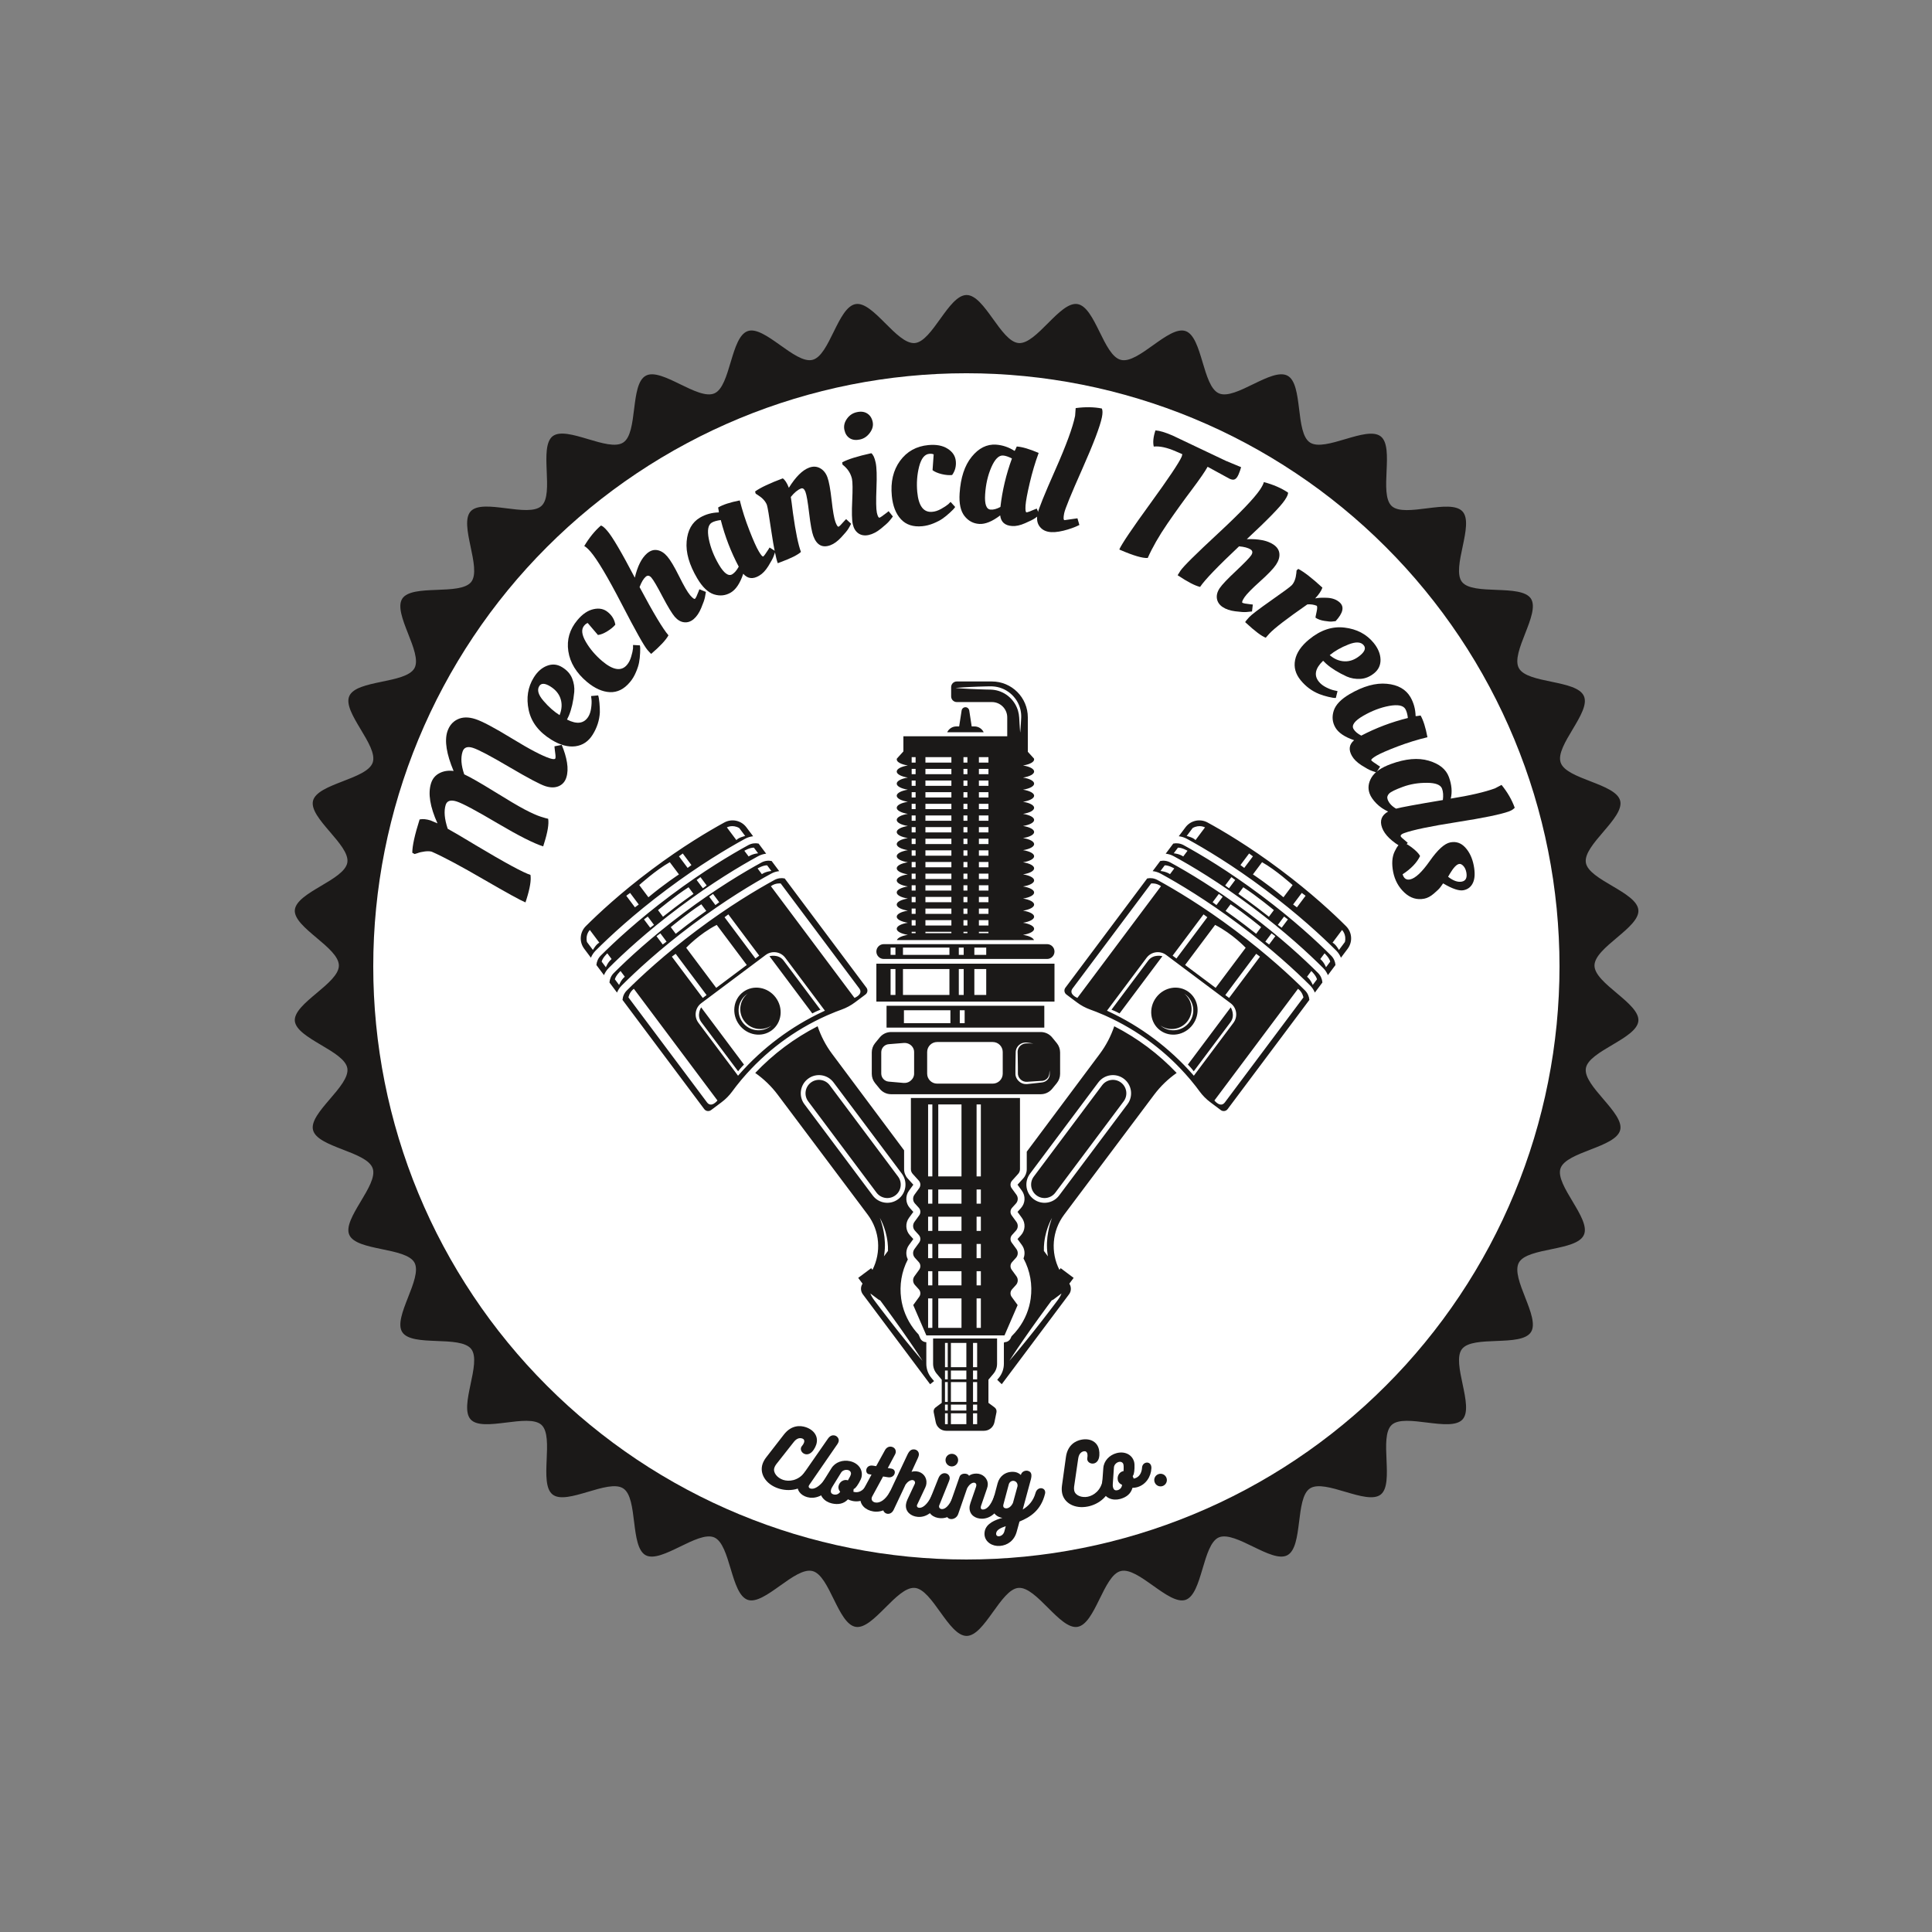 <svg xmlns="http://www.w3.org/2000/svg" xmlns:xlink="http://www.w3.org/1999/xlink" width="500" zoomAndPan="magnify" viewBox="0 0 375 375" height="500" preserveAspectRatio="xMidYMid meet" version="1.0"><rect x="0" y="0" width="375" height="375" fill="#808080" stroke="none"/><defs><g/><clipPath id="d819fbbeef"><path d="M 57 57.262 L 318.523 57.262 L 318.523 317.512 L 57 317.512 Z M 57 57.262 " clip-rule="nonzero"/></clipPath><clipPath id="e8a216c4fa"><path d="M 72.449 72.449 L 302.699 72.449 L 302.699 302.699 L 72.449 302.699 Z M 72.449 72.449 " clip-rule="nonzero"/></clipPath><clipPath id="b462b41ff0"><path d="M 112.332 132.273 L 262.332 132.273 L 262.332 277.773 L 112.332 277.773 Z M 112.332 132.273 " clip-rule="nonzero"/></clipPath></defs><g clip-path="url(#d819fbbeef)"><path fill="#1b1918" d="M 226.871 101.715 C 226.871 110.848 217.781 129.746 187.617 129.746 C 157.445 129.746 148.359 110.848 148.359 101.715 C 148.359 92.578 165.938 85.168 187.617 85.168 C 209.328 85.168 226.871 92.578 226.871 101.715 Z M 290.398 187.414 C 290.398 208.949 282.945 226.465 273.766 226.465 C 264.551 226.465 245.586 217.391 245.586 187.414 C 245.586 157.402 264.551 148.328 273.766 148.328 C 282.945 148.328 290.398 165.816 290.398 187.414 Z M 84.836 187.414 C 84.836 165.816 92.316 148.328 101.5 148.328 C 110.684 148.328 129.648 157.402 129.648 187.414 C 129.648 217.391 110.684 226.465 101.5 226.465 C 92.316 226.465 84.836 208.949 84.836 187.414 Z M 158.555 216.324 C 160.129 217.926 160.129 220.5 158.555 222.102 C 156.945 223.703 154.355 223.703 152.746 222.102 C 151.137 220.5 151.137 217.926 152.746 216.324 C 154.355 214.723 156.945 214.723 158.555 216.324 Z M 158.555 152.691 C 160.129 154.297 160.129 156.871 158.555 158.469 C 156.945 160.07 154.355 160.07 152.746 158.469 C 151.137 156.871 151.137 154.297 152.746 152.691 C 154.355 151.094 156.945 151.094 158.555 152.691 Z M 225.008 187.414 C 225.008 207.91 208.254 224.582 187.617 224.582 C 166.98 224.582 150.254 207.91 150.254 187.414 C 150.254 166.852 166.98 150.215 187.617 150.215 C 208.254 150.215 225.008 166.852 225.008 187.414 Z M 216.711 158.469 C 215.102 156.871 215.102 154.297 216.711 152.691 C 218.289 151.094 220.906 151.094 222.488 152.691 C 224.094 154.297 224.094 156.871 222.488 158.469 C 220.906 160.07 218.289 160.07 216.711 158.469 Z M 216.711 222.102 C 215.102 220.5 215.102 217.926 216.711 216.324 C 218.289 214.723 220.906 214.723 222.488 216.324 C 224.094 217.926 224.094 220.5 222.488 222.102 C 220.906 223.703 218.289 223.703 216.711 222.102 Z M 226.871 273.082 C 226.871 282.215 209.328 289.625 187.617 289.625 C 165.938 289.625 148.359 282.215 148.359 273.082 C 148.359 263.914 157.445 245.047 187.617 245.047 C 217.781 245.047 226.871 263.914 226.871 273.082 Z M 187.617 57.262 C 184.113 57.262 180.988 66.305 177.551 66.586 C 174.047 66.867 169.5 58.453 166.094 59.02 C 162.625 59.582 161.047 69.035 157.699 69.848 C 154.324 70.695 148.395 63.133 145.145 64.262 C 141.828 65.391 141.828 74.969 138.672 76.348 C 135.453 77.762 128.383 71.262 125.355 72.926 C 122.266 74.559 123.871 84.008 120.969 85.891 C 118.066 87.809 110.02 82.562 107.273 84.668 C 104.527 86.832 107.652 95.875 105.098 98.199 C 102.539 100.555 93.734 96.691 91.371 99.234 C 89.004 101.777 93.578 110.223 91.465 112.953 C 89.316 115.652 80.008 113.297 78.086 116.188 C 76.188 119.105 82.09 126.637 80.453 129.684 C 78.777 132.73 69.184 131.914 67.797 135.113 C 66.41 138.254 73.477 144.719 72.34 148.016 C 71.207 151.281 61.613 152.066 60.758 155.426 C 59.91 158.781 67.984 163.996 67.418 167.414 C 66.848 170.84 57.543 173.16 57.223 176.645 C 56.973 180.066 65.777 183.895 65.777 187.414 C 65.777 190.898 56.973 194.727 57.223 198.148 C 57.543 201.602 66.848 203.957 67.418 207.348 C 67.984 210.801 59.91 216.012 60.758 219.336 C 61.613 222.73 71.207 223.48 72.34 226.777 C 73.477 230.043 66.41 236.543 67.797 239.68 C 69.184 242.852 78.777 242.066 80.453 245.078 C 82.09 248.156 76.188 255.691 78.086 258.578 C 80.008 261.496 89.316 259.109 91.465 261.844 C 93.578 264.574 89.004 272.984 91.371 275.527 C 93.734 278.07 102.539 274.242 105.098 276.566 C 107.652 278.922 104.5 287.961 107.273 290.094 C 110.02 292.23 118.066 286.988 120.969 288.902 C 123.871 290.785 122.266 300.203 125.324 301.867 C 128.383 303.5 135.453 297.031 138.641 298.414 C 141.828 299.828 141.828 309.402 145.145 310.531 C 148.395 311.629 154.289 304.066 157.699 304.941 C 161.047 305.762 162.625 315.207 166.094 315.773 C 169.5 316.34 174.047 307.926 177.551 308.207 C 180.988 308.488 184.113 317.531 187.617 317.531 C 191.121 317.531 194.242 308.488 197.68 308.207 C 201.188 307.926 205.73 316.34 209.137 315.773 C 212.609 315.207 214.188 305.762 217.531 304.941 C 220.938 304.066 226.84 311.629 230.121 310.531 C 233.402 309.402 233.402 299.828 236.559 298.414 C 239.781 297.031 246.848 303.5 249.875 301.867 C 252.969 300.203 251.363 290.785 254.266 288.902 C 257.195 286.988 265.246 292.23 267.992 290.094 C 270.707 287.961 267.582 278.922 270.137 276.566 C 272.691 274.242 281.496 278.07 283.863 275.527 C 286.23 272.984 281.652 264.574 283.77 261.844 C 285.914 259.109 295.223 261.496 297.148 258.578 C 299.043 255.691 293.141 248.156 294.812 245.078 C 296.457 242.066 306.051 242.883 307.434 239.68 C 308.855 236.543 301.785 230.043 302.895 226.777 C 304.027 223.516 313.621 222.73 314.477 219.336 C 315.324 216.012 307.25 210.801 307.816 207.348 C 308.383 203.957 317.723 201.602 318.008 198.148 C 318.293 194.727 309.488 190.898 309.488 187.414 C 309.488 183.895 318.293 180.066 318.008 176.645 C 317.723 173.16 308.383 170.84 307.816 167.449 C 307.25 163.996 315.324 158.781 314.477 155.426 C 313.621 152.066 304.027 151.281 302.926 148.016 C 301.785 144.719 308.855 138.254 307.434 135.113 C 306.051 131.914 296.457 132.73 294.812 129.684 C 293.141 126.637 299.043 119.105 297.148 116.188 C 295.223 113.297 285.914 115.652 283.77 112.953 C 281.652 110.223 286.23 101.809 283.863 99.266 C 281.496 96.691 272.691 100.555 270.137 98.23 C 267.582 95.875 270.738 86.832 267.992 84.699 C 265.246 82.562 257.195 87.809 254.266 85.891 C 251.363 84.008 252.969 74.559 249.91 72.926 C 246.848 71.262 239.781 77.762 236.59 76.348 C 233.402 74.969 233.402 65.391 230.121 64.262 C 226.84 63.133 220.938 70.73 217.562 69.848 C 214.188 69.035 212.609 59.582 209.137 59.02 C 205.73 58.453 201.188 66.867 197.715 66.586 C 194.242 66.305 191.121 57.262 187.617 57.262 " fill-opacity="1" fill-rule="nonzero"/></g><g clip-path="url(#e8a216c4fa)"><path fill="#ffffff" d="M 302.699 187.574 C 302.699 189.457 302.652 191.34 302.559 193.223 C 302.465 195.102 302.328 196.98 302.145 198.855 C 301.957 200.73 301.727 202.602 301.453 204.465 C 301.176 206.328 300.852 208.184 300.484 210.031 C 300.117 211.879 299.707 213.719 299.246 215.547 C 298.789 217.375 298.289 219.188 297.742 220.992 C 297.195 222.793 296.602 224.582 295.969 226.355 C 295.332 228.133 294.656 229.887 293.934 231.629 C 293.215 233.371 292.449 235.09 291.645 236.797 C 290.84 238.5 289.992 240.18 289.105 241.844 C 288.215 243.504 287.289 245.145 286.32 246.758 C 285.352 248.375 284.344 249.965 283.297 251.531 C 282.25 253.098 281.164 254.641 280.043 256.152 C 278.918 257.664 277.762 259.152 276.566 260.605 C 275.371 262.062 274.141 263.488 272.875 264.887 C 271.609 266.281 270.312 267.645 268.977 268.977 C 267.645 270.312 266.281 271.609 264.887 272.875 C 263.488 274.141 262.062 275.371 260.605 276.566 C 259.152 277.762 257.664 278.918 256.152 280.043 C 254.641 281.164 253.098 282.25 251.531 283.297 C 249.965 284.344 248.375 285.352 246.758 286.32 C 245.145 287.289 243.504 288.215 241.844 289.105 C 240.18 289.992 238.5 290.84 236.797 291.645 C 235.09 292.449 233.371 293.215 231.629 293.934 C 229.887 294.656 228.133 295.332 226.355 295.969 C 224.582 296.602 222.793 297.195 220.992 297.742 C 219.188 298.289 217.375 298.789 215.547 299.246 C 213.719 299.707 211.879 300.117 210.031 300.484 C 208.184 300.852 206.328 301.176 204.465 301.453 C 202.602 301.727 200.73 301.957 198.855 302.145 C 196.98 302.328 195.102 302.465 193.223 302.559 C 191.34 302.652 189.457 302.699 187.574 302.699 C 185.688 302.699 183.805 302.652 181.922 302.559 C 180.043 302.465 178.164 302.328 176.289 302.145 C 174.414 301.957 172.543 301.727 170.68 301.453 C 168.816 301.176 166.961 300.852 165.113 300.484 C 163.266 300.117 161.426 299.707 159.598 299.246 C 157.773 298.789 155.957 298.289 154.152 297.742 C 152.352 297.195 150.562 296.602 148.789 295.969 C 147.016 295.332 145.258 294.656 143.516 293.934 C 141.777 293.215 140.055 292.449 138.352 291.645 C 136.648 290.84 134.965 289.992 133.305 289.105 C 131.641 288.215 130.004 287.289 128.387 286.32 C 126.77 285.352 125.18 284.344 123.613 283.297 C 122.047 282.25 120.508 281.164 118.992 280.043 C 117.48 278.918 115.996 277.762 114.539 276.566 C 113.082 275.371 111.656 274.141 110.258 272.875 C 108.863 271.609 107.5 270.312 106.168 268.977 C 104.836 267.645 103.535 266.281 102.27 264.887 C 101.004 263.488 99.773 262.062 98.578 260.605 C 97.383 259.152 96.227 257.664 95.102 256.152 C 93.98 254.641 92.898 253.098 91.852 251.531 C 90.805 249.965 89.797 248.375 88.828 246.758 C 87.859 245.145 86.93 243.504 86.043 241.844 C 85.152 240.18 84.305 238.5 83.5 236.797 C 82.695 235.09 81.934 233.371 81.211 231.629 C 80.488 229.887 79.812 228.133 79.176 226.355 C 78.543 224.582 77.953 222.793 77.406 220.992 C 76.859 219.188 76.355 217.375 75.898 215.547 C 75.441 213.719 75.027 211.879 74.66 210.031 C 74.293 208.184 73.969 206.328 73.695 204.465 C 73.418 202.602 73.188 200.73 73.004 198.855 C 72.816 196.98 72.68 195.102 72.586 193.223 C 72.492 191.34 72.449 189.457 72.449 187.574 C 72.449 185.688 72.492 183.805 72.586 181.922 C 72.68 180.043 72.816 178.164 73.004 176.289 C 73.188 174.414 73.418 172.543 73.695 170.68 C 73.969 168.816 74.293 166.961 74.66 165.113 C 75.027 163.266 75.441 161.426 75.898 159.598 C 76.355 157.773 76.859 155.957 77.406 154.152 C 77.953 152.352 78.543 150.562 79.176 148.789 C 79.812 147.016 80.488 145.258 81.211 143.516 C 81.934 141.777 82.695 140.055 83.5 138.352 C 84.305 136.648 85.152 134.965 86.043 133.305 C 86.93 131.641 87.859 130.004 88.828 128.387 C 89.797 126.77 90.805 125.18 91.852 123.613 C 92.898 122.047 93.98 120.508 95.102 118.992 C 96.227 117.48 97.383 115.996 98.578 114.539 C 99.773 113.082 101.004 111.656 102.27 110.258 C 103.535 108.863 104.836 107.5 106.168 106.168 C 107.5 104.836 108.863 103.535 110.258 102.27 C 111.656 101.004 113.082 99.773 114.539 98.578 C 115.996 97.383 117.48 96.227 118.992 95.102 C 120.508 93.98 122.047 92.898 123.613 91.852 C 125.18 90.805 126.77 89.797 128.387 88.828 C 130.004 87.859 131.641 86.93 133.305 86.043 C 134.965 85.152 136.648 84.305 138.352 83.5 C 140.055 82.695 141.777 81.934 143.516 81.211 C 145.258 80.488 147.016 79.812 148.789 79.176 C 150.562 78.543 152.352 77.953 154.152 77.406 C 155.957 76.859 157.773 76.355 159.598 75.898 C 161.426 75.441 163.266 75.027 165.113 74.66 C 166.961 74.293 168.816 73.969 170.68 73.695 C 172.543 73.418 174.414 73.188 176.289 73.004 C 178.164 72.816 180.043 72.68 181.922 72.586 C 183.805 72.492 185.688 72.449 187.574 72.449 C 189.457 72.449 191.34 72.492 193.223 72.586 C 195.102 72.68 196.98 72.816 198.855 73.004 C 200.73 73.188 202.602 73.418 204.465 73.695 C 206.328 73.969 208.184 74.293 210.031 74.66 C 211.879 75.027 213.719 75.441 215.547 75.898 C 217.375 76.355 219.188 76.859 220.992 77.406 C 222.793 77.953 224.582 78.543 226.355 79.176 C 228.133 79.812 229.887 80.488 231.629 81.211 C 233.371 81.934 235.09 82.695 236.797 83.5 C 238.5 84.305 240.18 85.152 241.844 86.043 C 243.504 86.93 245.145 87.859 246.758 88.828 C 248.375 89.797 249.965 90.805 251.531 91.852 C 253.098 92.898 254.641 93.98 256.152 95.102 C 257.664 96.227 259.152 97.383 260.605 98.578 C 262.062 99.773 263.488 101.004 264.887 102.27 C 266.281 103.535 267.645 104.836 268.977 106.168 C 270.312 107.5 271.609 108.863 272.875 110.258 C 274.141 111.656 275.371 113.082 276.566 114.539 C 277.762 115.996 278.918 117.48 280.043 118.992 C 281.164 120.508 282.25 122.047 283.297 123.613 C 284.344 125.18 285.352 126.77 286.32 128.387 C 287.289 130.004 288.215 131.641 289.105 133.305 C 289.992 134.965 290.84 136.648 291.645 138.352 C 292.449 140.055 293.215 141.777 293.934 143.516 C 294.656 145.258 295.332 147.016 295.969 148.789 C 296.602 150.562 297.195 152.352 297.742 154.152 C 298.289 155.957 298.789 157.773 299.246 159.598 C 299.707 161.426 300.117 163.266 300.484 165.113 C 300.852 166.961 301.176 168.816 301.453 170.68 C 301.727 172.543 301.957 174.414 302.145 176.289 C 302.328 178.164 302.465 180.043 302.559 181.922 C 302.652 183.805 302.699 185.688 302.699 187.574 Z M 302.699 187.574 " fill-opacity="1" fill-rule="nonzero"/></g><g clip-path="url(#b462b41ff0)"><path fill="#1b1918" d="M 175.453 196.09 L 184.473 196.09 L 184.473 198.602 L 175.453 198.602 Z M 186.293 196.09 L 187.238 196.09 L 187.238 198.602 L 186.293 198.602 Z M 202.699 199.465 L 202.699 195.223 L 172.078 195.223 L 172.078 199.465 Z M 230.566 206.633 C 230.566 206.633 231.172 207.223 231.707 207.934 L 238.836 198.414 C 239.852 197.059 238.883 195.527 238.883 195.527 Z M 225.426 199.207 C 225.371 199.164 225.32 199.117 225.27 199.078 C 226.969 200.215 229.277 199.84 230.516 198.184 C 231.754 196.527 231.465 194.207 229.895 192.895 C 229.949 192.934 230.008 192.969 230.062 193.012 C 231.773 194.293 232.125 196.719 230.844 198.426 C 229.562 200.137 227.137 200.484 225.426 199.207 Z M 231.492 198.91 C 233.027 196.859 232.688 194.008 230.73 192.547 C 228.777 191.082 225.949 191.559 224.41 193.613 C 222.875 195.668 223.215 198.516 225.168 199.98 C 227.125 201.441 229.953 200.965 231.492 198.91 Z M 171.051 204.246 C 171.051 203.426 171.684 202.738 172.504 202.676 L 175.414 202.441 C 176.094 202.387 176.77 202.688 177.145 203.258 C 177.328 203.535 177.43 203.855 177.43 204.195 L 177.43 208.395 C 177.43 208.973 177.133 209.488 176.66 209.844 C 176.289 210.117 175.828 210.234 175.367 210.195 L 172.492 209.941 C 171.676 209.871 171.051 209.188 171.051 208.371 Z M 179.961 204.195 C 179.961 203.121 180.828 202.254 181.898 202.254 L 192.691 202.254 C 193.762 202.254 194.629 203.121 194.629 204.195 L 194.629 208.395 C 194.629 209.469 193.762 210.332 192.691 210.332 L 181.898 210.332 C 180.828 210.332 179.961 209.469 179.961 208.395 Z M 197.094 208.348 L 197.094 208.246 C 197.094 208.113 197.094 207.977 197.094 207.844 C 197.098 207.57 197.098 207.305 197.098 207.039 C 197.102 206.504 197.113 205.98 197.121 205.473 C 197.125 205.219 197.129 204.973 197.137 204.727 C 197.137 204.605 197.141 204.484 197.145 204.363 C 197.145 204.305 197.148 204.246 197.148 204.188 C 197.152 204.121 197.156 204.055 197.164 203.992 C 197.199 203.734 197.285 203.496 197.41 203.293 C 197.535 203.09 197.691 202.918 197.859 202.781 C 198.203 202.508 198.598 202.383 198.941 202.355 C 199.027 202.352 199.109 202.348 199.191 202.352 C 199.234 202.352 199.27 202.359 199.309 202.363 C 199.328 202.363 199.344 202.367 199.363 202.367 C 199.383 202.371 199.398 202.375 199.418 202.375 C 199.559 202.395 199.691 202.414 199.809 202.426 C 200.043 202.461 200.227 202.488 200.352 202.508 C 200.477 202.527 200.543 202.535 200.543 202.535 C 200.543 202.535 200.477 202.535 200.352 202.535 C 200.223 202.531 200.035 202.531 199.797 202.523 C 199.68 202.523 199.551 202.52 199.406 202.516 C 199.391 202.516 199.371 202.516 199.352 202.512 C 199.336 202.512 199.316 202.516 199.301 202.516 C 199.262 202.516 199.223 202.512 199.188 202.516 C 199.117 202.52 199.039 202.531 198.961 202.539 C 198.652 202.594 198.316 202.738 198.043 202.988 C 197.77 203.246 197.559 203.617 197.523 204.031 C 197.52 204.082 197.52 204.137 197.52 204.188 C 197.523 204.246 197.523 204.305 197.523 204.363 C 197.527 204.484 197.531 204.605 197.535 204.727 C 197.539 204.973 197.543 205.219 197.547 205.473 C 197.555 205.98 197.566 206.504 197.57 207.039 C 197.57 207.305 197.57 207.57 197.574 207.844 C 197.574 207.977 197.574 208.113 197.574 208.246 L 197.578 208.348 L 197.578 208.441 L 197.582 208.492 L 197.586 208.531 C 197.586 208.559 197.59 208.582 197.594 208.613 C 197.629 208.84 197.723 209.062 197.859 209.254 C 197.992 209.445 198.176 209.613 198.371 209.738 C 198.566 209.855 198.789 209.934 199.016 209.965 C 199.133 209.98 199.246 209.984 199.363 209.977 C 199.488 209.969 199.617 209.957 199.742 209.949 C 200.246 209.91 200.738 209.883 201.199 209.855 C 201.434 209.84 201.66 209.828 201.879 209.812 C 201.988 209.809 202.094 209.801 202.199 209.797 L 202.27 209.793 L 202.348 209.785 C 202.406 209.781 202.445 209.773 202.488 209.762 C 202.848 209.688 203.148 209.477 203.34 209.234 C 203.441 209.117 203.508 208.984 203.562 208.859 C 203.613 208.734 203.641 208.609 203.66 208.496 C 203.672 208.383 203.676 208.273 203.684 208.184 C 203.691 208.09 203.695 208.012 203.699 207.949 C 203.707 207.824 203.715 207.754 203.715 207.754 C 203.715 207.754 203.719 207.824 203.727 207.949 C 203.73 208.012 203.734 208.09 203.742 208.184 C 203.75 208.273 203.758 208.379 203.754 208.504 C 203.75 208.625 203.738 208.762 203.695 208.902 C 203.656 209.047 203.59 209.199 203.492 209.344 C 203.305 209.637 202.984 209.914 202.551 210.035 C 202.496 210.051 202.438 210.066 202.391 210.074 L 202.312 210.086 L 202.301 210.09 L 202.285 210.09 L 202.266 210.094 L 202.227 210.098 C 202.121 210.109 202.016 210.125 201.906 210.137 C 201.691 210.164 201.465 210.191 201.234 210.215 C 200.773 210.27 200.285 210.328 199.781 210.375 C 199.652 210.391 199.523 210.402 199.398 210.418 C 199.254 210.43 199.109 210.43 198.965 210.414 C 198.676 210.387 198.383 210.293 198.125 210.137 C 198.094 210.117 198.055 210.094 198.027 210.074 L 197.984 210.047 L 197.961 210.027 L 197.938 210.012 C 197.879 209.965 197.824 209.918 197.77 209.867 C 197.66 209.77 197.559 209.656 197.469 209.531 C 197.289 209.285 197.164 208.996 197.113 208.688 C 197.109 208.652 197.105 208.609 197.102 208.566 L 197.094 208.508 Z M 170.754 211.336 C 171.293 212 172.105 212.387 172.961 212.387 L 202.012 212.387 C 202.867 212.387 203.68 212 204.223 211.336 L 205.121 210.238 C 205.535 209.727 205.766 209.09 205.766 208.434 L 205.766 204.27 C 205.766 203.609 205.535 202.973 205.121 202.465 L 204.223 201.367 C 203.68 200.703 202.867 200.316 202.012 200.316 L 172.961 200.316 C 172.105 200.316 171.293 200.703 170.754 201.367 L 169.855 202.465 C 169.438 202.973 169.211 203.609 169.211 204.27 L 169.211 208.434 C 169.211 209.09 169.438 209.727 169.855 210.238 Z M 176.953 180.863 L 177.719 180.863 L 177.719 181.133 L 176.953 181.133 Z M 176.953 178.605 L 177.719 178.605 L 177.719 179.641 L 176.953 179.641 Z M 176.953 176.348 L 177.719 176.348 L 177.719 177.383 L 176.953 177.383 Z M 176.953 174.09 L 177.719 174.09 L 177.719 175.121 L 176.953 175.121 Z M 176.953 171.828 L 177.719 171.828 L 177.719 172.863 L 176.953 172.863 Z M 176.953 169.57 L 177.719 169.57 L 177.719 170.605 L 176.953 170.605 Z M 176.953 167.312 L 177.719 167.312 L 177.719 168.344 L 176.953 168.344 Z M 176.953 165.051 L 177.719 165.051 L 177.719 166.086 L 176.953 166.086 Z M 176.953 162.793 L 177.719 162.793 L 177.719 163.828 L 176.953 163.828 Z M 176.953 160.535 L 177.719 160.535 L 177.719 161.57 L 176.953 161.57 Z M 176.953 158.277 L 177.719 158.277 L 177.719 159.309 L 176.953 159.309 Z M 176.953 156.016 L 177.719 156.016 L 177.719 157.051 L 176.953 157.051 Z M 176.953 153.758 L 177.719 153.758 L 177.719 154.793 L 176.953 154.793 Z M 176.953 151.5 L 177.719 151.5 L 177.719 152.531 L 176.953 152.531 Z M 176.953 149.242 L 177.719 149.242 L 177.719 150.273 L 176.953 150.273 Z M 176.953 146.965 L 177.719 146.965 L 177.719 148.016 L 176.953 148.016 Z M 179.625 180.863 L 184.664 180.863 L 184.664 181.133 L 179.625 181.133 Z M 179.625 178.605 L 184.664 178.605 L 184.664 179.641 L 179.625 179.641 Z M 179.625 176.348 L 184.664 176.348 L 184.664 177.383 L 179.625 177.383 Z M 179.625 174.09 L 184.664 174.09 L 184.664 175.121 L 179.625 175.121 Z M 179.625 171.828 L 184.664 171.828 L 184.664 172.863 L 179.625 172.863 Z M 179.625 169.57 L 184.664 169.57 L 184.664 170.605 L 179.625 170.605 Z M 179.625 167.312 L 184.664 167.312 L 184.664 168.344 L 179.625 168.344 Z M 179.625 165.051 L 184.664 165.051 L 184.664 166.086 L 179.625 166.086 Z M 179.625 162.793 L 184.664 162.793 L 184.664 163.828 L 179.625 163.828 Z M 179.625 160.535 L 184.664 160.535 L 184.664 161.57 L 179.625 161.57 Z M 179.625 158.277 L 184.664 158.277 L 184.664 159.309 L 179.625 159.309 Z M 179.625 156.016 L 184.664 156.016 L 184.664 157.051 L 179.625 157.051 Z M 179.625 153.758 L 184.664 153.758 L 184.664 154.793 L 179.625 154.793 Z M 179.625 151.5 L 184.664 151.5 L 184.664 152.531 L 179.625 152.531 Z M 179.625 149.242 L 184.664 149.242 L 184.664 150.273 L 179.625 150.273 Z M 179.625 146.965 L 184.664 146.965 L 184.664 148.016 L 179.625 148.016 Z M 187.008 180.863 L 187.773 180.863 L 187.773 181.133 L 187.008 181.133 Z M 187.008 178.605 L 187.773 178.605 L 187.773 179.641 L 187.008 179.641 Z M 187.008 176.348 L 187.773 176.348 L 187.773 177.383 L 187.008 177.383 Z M 187.008 174.09 L 187.773 174.09 L 187.773 175.121 L 187.008 175.121 Z M 187.008 171.828 L 187.773 171.828 L 187.773 172.863 L 187.008 172.863 Z M 187.008 169.57 L 187.773 169.57 L 187.773 170.605 L 187.008 170.605 Z M 187.008 167.312 L 187.773 167.312 L 187.773 168.344 L 187.008 168.344 Z M 187.008 165.051 L 187.773 165.051 L 187.773 166.086 L 187.008 166.086 Z M 187.008 162.793 L 187.773 162.793 L 187.773 163.828 L 187.008 163.828 Z M 187.008 160.535 L 187.773 160.535 L 187.773 161.57 L 187.008 161.57 Z M 187.008 158.277 L 187.773 158.277 L 187.773 159.309 L 187.008 159.309 Z M 187.008 156.016 L 187.773 156.016 L 187.773 157.051 L 187.008 157.051 Z M 187.008 153.758 L 187.773 153.758 L 187.773 154.793 L 187.008 154.793 Z M 187.008 151.5 L 187.773 151.5 L 187.773 152.531 L 187.008 152.531 Z M 187.008 149.242 L 187.773 149.242 L 187.773 150.273 L 187.008 150.273 Z M 187.008 146.965 L 187.773 146.965 L 187.773 148.016 L 187.008 148.016 Z M 190.004 180.863 L 191.859 180.863 L 191.859 181.133 L 190.004 181.133 Z M 190.004 178.605 L 191.859 178.605 L 191.859 179.641 L 190.004 179.641 Z M 190.004 176.348 L 191.859 176.348 L 191.859 177.383 L 190.004 177.383 Z M 190.004 174.09 L 191.859 174.09 L 191.859 175.121 L 190.004 175.121 Z M 190.004 171.828 L 191.859 171.828 L 191.859 172.863 L 190.004 172.863 Z M 190.004 169.57 L 191.859 169.57 L 191.859 170.605 L 190.004 170.605 Z M 190.004 167.312 L 191.859 167.312 L 191.859 168.344 L 190.004 168.344 Z M 190.004 165.051 L 191.859 165.051 L 191.859 166.086 L 190.004 166.086 Z M 190.004 162.793 L 191.859 162.793 L 191.859 163.828 L 190.004 163.828 Z M 190.004 160.535 L 191.859 160.535 L 191.859 161.57 L 190.004 161.57 Z M 190.004 158.277 L 191.859 158.277 L 191.859 159.309 L 190.004 159.309 Z M 190.004 156.016 L 191.859 156.016 L 191.859 157.051 L 190.004 157.051 Z M 190.004 153.758 L 191.859 153.758 L 191.859 154.793 L 190.004 154.793 Z M 190.004 151.5 L 191.859 151.5 L 191.859 152.531 L 190.004 152.531 Z M 190.004 149.242 L 191.859 149.242 L 191.859 150.273 L 190.004 150.273 Z M 190.004 146.965 L 191.859 146.965 L 191.859 148.016 L 190.004 148.016 Z M 194.598 134.414 C 194.348 134.293 194.094 134.191 193.832 134.109 C 193.57 134.027 193.301 133.965 193.031 133.922 C 192.898 133.902 192.766 133.883 192.633 133.875 C 192.512 133.859 192.352 133.859 192.227 133.852 C 191.945 133.844 191.668 133.84 191.391 133.836 C 190.844 133.82 190.312 133.801 189.809 133.785 C 189.305 133.77 188.832 133.746 188.391 133.727 C 187.953 133.707 187.551 133.684 187.191 133.66 C 186.836 133.645 186.523 133.617 186.27 133.602 C 186.012 133.582 185.812 133.562 185.676 133.551 C 185.535 133.539 185.465 133.531 185.465 133.531 C 185.465 133.531 185.535 133.523 185.676 133.512 C 185.812 133.5 186.012 133.48 186.27 133.465 C 186.523 133.445 186.836 133.422 187.191 133.402 C 187.551 133.379 187.953 133.355 188.391 133.336 C 188.832 133.316 189.305 133.293 189.809 133.277 C 190.312 133.262 190.844 133.242 191.391 133.23 C 191.668 133.227 191.945 133.219 192.227 133.215 C 192.387 133.219 192.508 133.211 192.672 133.227 C 192.828 133.23 192.977 133.25 193.129 133.27 C 193.43 133.312 193.734 133.371 194.027 133.461 C 194.324 133.555 194.613 133.668 194.895 133.797 C 195.172 133.934 195.438 134.094 195.695 134.27 C 195.949 134.441 196.184 134.641 196.406 134.848 C 196.629 135.059 196.828 135.285 197.008 135.52 C 197.195 135.754 197.355 136.004 197.492 136.254 C 197.777 136.762 197.965 137.289 198.082 137.801 C 198.195 138.316 198.234 138.812 198.215 139.266 C 198.199 139.711 198.172 140.109 198.152 140.465 C 198.133 140.824 198.109 141.133 198.09 141.391 C 198.074 141.645 198.051 141.848 198.043 141.984 C 198.027 142.121 198.02 142.195 198.02 142.195 C 198.02 142.195 198.016 142.121 198 141.984 C 197.992 141.848 197.973 141.645 197.953 141.391 C 197.934 141.133 197.91 140.824 197.891 140.465 C 197.867 140.109 197.844 139.703 197.824 139.27 C 197.797 138.844 197.723 138.391 197.59 137.93 C 197.449 137.469 197.246 137.004 196.973 136.559 C 196.699 136.117 196.355 135.699 195.953 135.332 C 195.551 134.965 195.094 134.652 194.598 134.414 Z M 174.055 180.281 C 174.055 180.801 174.941 181.25 176.215 181.453 C 175.078 181.633 174.25 182.012 174.086 182.465 L 200.695 182.465 C 200.531 182.012 199.703 181.633 198.566 181.453 C 199.84 181.25 200.723 180.801 200.723 180.281 C 200.723 179.758 199.84 179.309 198.566 179.105 C 199.84 178.902 200.723 178.453 200.723 177.93 C 200.723 177.41 199.84 176.961 198.566 176.758 C 199.84 176.555 200.723 176.105 200.723 175.582 C 200.723 175.062 199.84 174.609 198.566 174.41 C 199.84 174.207 200.723 173.758 200.723 173.234 C 200.723 172.711 199.84 172.262 198.566 172.059 C 199.84 171.859 200.723 171.41 200.723 170.887 C 200.723 170.363 199.84 169.918 198.566 169.711 C 199.84 169.512 200.723 169.062 200.723 168.539 C 200.723 168.016 199.84 167.566 198.566 167.367 C 199.84 167.164 200.723 166.715 200.723 166.191 C 200.723 165.668 199.84 165.219 198.566 165.016 C 199.84 164.816 200.723 164.363 200.723 163.844 C 200.723 163.32 199.84 162.871 198.566 162.668 C 199.84 162.465 200.723 162.016 200.723 161.496 C 200.723 160.973 199.84 160.523 198.566 160.32 C 199.84 160.117 200.723 159.668 200.723 159.148 C 200.723 158.625 199.84 158.176 198.566 157.973 C 199.84 157.77 200.723 157.32 200.723 156.797 C 200.723 156.273 199.84 155.828 198.566 155.625 C 199.84 155.422 200.723 154.973 200.723 154.449 C 200.723 153.93 199.84 153.48 198.566 153.277 C 199.84 153.074 200.723 152.625 200.723 152.102 C 200.723 151.582 199.84 151.129 198.566 150.93 C 199.84 150.727 200.723 150.277 200.723 149.754 C 200.723 149.23 199.84 148.781 198.566 148.578 C 199.84 148.379 200.723 147.926 200.723 147.406 C 200.723 147.348 200.711 147.293 200.691 147.234 L 199.5 145.922 L 199.5 139.242 C 199.5 135.395 196.379 132.273 192.527 132.273 L 185.711 132.273 C 185.109 132.273 184.617 132.762 184.617 133.367 L 184.617 135.172 C 184.617 135.777 185.109 136.27 185.711 136.27 L 192.527 136.27 C 194.172 136.27 195.504 137.602 195.504 139.242 L 195.504 142.91 L 175.348 142.91 L 175.348 145.848 L 174.09 147.234 C 174.066 147.293 174.055 147.348 174.055 147.406 C 174.055 147.926 174.941 148.379 176.215 148.578 C 174.941 148.781 174.055 149.23 174.055 149.754 C 174.055 150.277 174.941 150.727 176.215 150.93 C 174.941 151.129 174.055 151.582 174.055 152.102 C 174.055 152.625 174.941 153.074 176.215 153.277 C 174.941 153.48 174.055 153.93 174.055 154.449 C 174.055 154.973 174.941 155.422 176.215 155.625 C 174.941 155.828 174.055 156.273 174.055 156.797 C 174.055 157.32 174.941 157.77 176.215 157.973 C 174.941 158.176 174.055 158.625 174.055 159.148 C 174.055 159.668 174.941 160.117 176.215 160.32 C 174.941 160.523 174.055 160.973 174.055 161.496 C 174.055 162.016 174.941 162.465 176.215 162.668 C 174.941 162.871 174.055 163.32 174.055 163.844 C 174.055 164.363 174.941 164.816 176.215 165.016 C 174.941 165.219 174.055 165.668 174.055 166.191 C 174.055 166.715 174.941 167.164 176.215 167.367 C 174.941 167.566 174.055 168.016 174.055 168.539 C 174.055 169.062 174.941 169.512 176.215 169.711 C 174.941 169.918 174.055 170.363 174.055 170.887 C 174.055 171.41 174.941 171.859 176.215 172.059 C 174.941 172.262 174.055 172.711 174.055 173.234 C 174.055 173.758 174.941 174.207 176.215 174.41 C 174.941 174.609 174.055 175.062 174.055 175.582 C 174.055 176.105 174.941 176.555 176.215 176.758 C 174.941 176.961 174.055 177.41 174.055 177.93 C 174.055 178.453 174.941 178.902 176.215 179.105 C 174.941 179.309 174.055 179.758 174.055 180.281 Z M 237.75 213.969 C 236.887 215.117 235.715 213.602 235.715 213.602 L 251.945 191.922 C 252.848 192.598 252.992 193.602 252.992 193.602 Z M 231.723 208.797 C 231.645 208.711 231.57 208.621 231.492 208.531 C 226.969 203.391 221.391 199.215 215.184 196.324 C 215.074 196.273 214.969 196.227 214.863 196.176 L 222.551 185.906 C 223.449 184.703 225.156 184.457 226.359 185.359 L 238.859 194.719 C 240.062 195.617 240.309 197.324 239.41 198.527 Z M 209.121 193.691 C 209.121 193.691 207.336 192.996 208.195 191.848 L 223.438 171.48 C 223.438 171.48 224.441 171.336 225.348 172.012 Z M 233.605 177.48 L 234.344 178.031 L 228.344 186.047 L 227.605 185.492 Z M 241.785 183.961 L 235.957 191.742 L 230.027 187.305 L 235.855 179.523 C 239.277 181.281 241.785 183.961 241.785 183.961 Z M 244.566 185.688 L 238.57 193.699 L 237.832 193.145 L 243.828 185.133 Z M 239.781 180.617 L 239.703 180.559 C 233.461 175.871 228.074 172.672 224.652 170.801 C 224.031 170.461 223.328 170.367 222.668 170.508 L 206.793 191.711 C 206.48 192.129 206.566 192.719 206.984 193.031 L 209.02 194.555 C 209.812 195.152 210.691 195.625 211.629 195.961 C 212.285 196.195 213.176 196.535 214.246 197.004 C 214.352 197.051 214.457 197.098 214.566 197.145 C 220.84 199.949 226.418 204.125 230.875 209.355 C 230.953 209.445 231.027 209.535 231.102 209.621 C 231.852 210.516 232.43 211.273 232.84 211.84 C 233.426 212.641 234.129 213.352 234.926 213.945 L 236.957 215.469 C 237.375 215.781 237.969 215.695 238.281 215.281 L 254.148 194.082 C 254.094 193.406 253.809 192.75 253.309 192.25 C 250.562 189.508 245.988 185.266 239.781 180.617 Z M 127.719 176.652 C 127.719 176.652 131.051 173.879 133.648 172.215 L 134.613 173.5 C 134.613 173.5 131.797 175.461 128.684 177.938 Z M 126.203 180.066 L 124.996 178.457 L 125.734 177.902 L 126.941 179.516 Z M 117.602 187.746 L 116.781 186.648 C 116.961 185.895 117.879 185.039 117.879 185.039 L 118.711 186.148 C 117.961 186.773 117.602 187.746 117.602 187.746 Z M 135.957 170.25 L 137.164 171.863 L 136.426 172.414 L 135.219 170.805 Z M 146.332 164.531 L 147.152 165.625 C 147.152 165.625 146.117 165.695 145.309 166.238 L 144.477 165.133 C 144.477 165.133 145.559 164.488 146.332 164.531 Z M 131.988 176.008 C 138.262 171.312 143.68 168.082 147.125 166.203 C 147.629 165.926 148.168 165.762 148.711 165.699 L 147.242 163.738 C 146.582 163.602 145.879 163.695 145.258 164.031 C 141.852 165.895 136.492 169.086 130.281 173.738 L 130.133 173.848 C 123.918 178.5 119.348 182.738 116.598 185.484 C 116.102 185.984 115.816 186.637 115.762 187.312 L 117.23 189.277 C 117.441 188.766 117.75 188.293 118.152 187.887 C 120.93 185.113 125.555 180.824 131.832 176.125 Z M 218.844 214.324 L 205.574 232.047 C 204.406 233.609 202.191 233.926 200.633 232.758 C 199.074 231.594 198.754 229.375 199.922 227.816 L 213.188 210.09 C 214.355 208.531 216.574 208.215 218.133 209.383 C 219.691 210.547 220.008 212.766 218.844 214.324 Z M 203.344 243.516 C 203.363 243.629 203.383 243.742 203.402 243.855 L 202.617 242.801 C 202.598 242.219 202.633 241.656 202.691 241.133 C 202.867 239.621 203.281 238.418 203.609 237.609 C 203.773 237.203 203.93 236.895 204.035 236.688 C 204.125 236.512 204.191 236.395 204.195 236.379 C 204.199 236.383 204.148 236.512 204.082 236.707 C 204.004 236.926 203.902 237.25 203.781 237.668 C 203.555 238.5 203.281 239.711 203.219 241.176 C 203.191 241.906 203.223 242.695 203.344 243.516 Z M 206.039 251.059 C 205.969 251.25 205.887 251.426 205.797 251.594 C 205.531 252.074 205.203 252.484 204.914 252.871 C 204.613 253.266 204.316 253.66 204.02 254.051 C 203.434 254.832 202.836 255.586 202.27 256.328 C 201.125 257.801 200.043 259.16 199.102 260.32 C 197.227 262.641 195.91 264.141 195.91 264.141 C 195.91 264.141 196.977 262.457 198.676 260.004 C 199.523 258.773 200.527 257.352 201.617 255.84 C 202.168 255.086 202.723 254.301 203.309 253.516 C 203.582 253.145 203.859 252.77 204.141 252.391 C 204.258 252.359 204.371 252.309 204.477 252.23 Z M 222.738 203.227 C 222.73 203.223 222.727 203.215 222.719 203.211 C 222.711 203.203 222.703 203.199 222.695 203.195 C 220.672 201.684 218.52 200.344 216.277 199.195 C 215.629 201.105 214.691 202.918 213.469 204.555 L 199.293 223.539 L 199.293 226.941 C 199.293 227.602 199.051 228.238 198.609 228.727 L 197.5 229.953 L 198.352 231.121 C 199.09 232.137 199.016 233.547 198.176 234.477 L 197.5 235.227 L 198.352 236.395 C 199.09 237.41 199.016 238.82 198.176 239.75 L 197.5 240.496 L 198.352 241.668 C 198.91 242.43 199.004 243.414 198.66 244.254 C 199.973 246.688 200.418 249.41 200.059 252.023 C 200.059 252.023 200.062 252.023 200.062 252.023 C 199.777 254.086 198.984 256.102 197.648 257.883 C 197.242 258.426 196.801 258.926 196.332 259.383 L 196.184 259.723 C 195.977 260.199 195.512 260.512 194.992 260.516 C 194.945 260.551 194.898 260.582 194.852 260.617 L 194.852 264.707 C 194.852 265.719 194.492 266.703 193.844 267.48 L 193.559 267.816 L 194.438 268.676 L 207.496 251.23 C 207.957 250.617 207.969 249.785 207.555 249.156 L 208.395 248.035 L 205.875 246.152 L 205.633 246.48 C 203.902 243.094 204.176 238.926 206.555 235.758 L 208.16 233.613 L 224.031 212.465 C 225.262 210.828 226.734 209.418 228.387 208.258 C 226.648 206.43 224.758 204.742 222.738 203.227 Z M 183.422 274.32 L 183.957 274.32 L 183.957 276.43 L 183.422 276.43 Z M 183.422 272.633 L 183.957 272.633 L 183.957 273.793 L 183.422 273.793 Z M 183.422 268.258 L 183.957 268.258 L 183.957 272.105 L 183.422 272.105 Z M 183.422 266.016 L 183.957 266.016 L 183.957 267.73 L 183.422 267.73 Z M 183.422 260.66 L 183.957 260.66 L 183.957 265.367 L 183.422 265.367 Z M 184.57 274.32 L 187.57 274.32 L 187.57 276.43 L 184.57 276.43 Z M 184.57 272.633 L 187.57 272.633 L 187.57 273.793 L 184.57 273.793 Z M 184.57 268.258 L 187.57 268.258 L 187.57 272.105 L 184.57 272.105 Z M 184.57 266.016 L 187.57 266.016 L 187.57 267.73 L 184.57 267.73 Z M 184.57 260.66 L 187.57 260.66 L 187.57 265.367 L 184.57 265.367 Z M 188.863 274.32 L 189.664 274.32 L 189.664 276.43 L 188.863 276.43 Z M 188.863 272.633 L 189.664 272.633 L 189.664 273.793 L 188.863 273.793 Z M 188.863 268.258 L 189.664 268.258 L 189.664 272.105 L 188.863 272.105 Z M 188.863 266.016 L 189.664 266.016 L 189.664 267.73 L 188.863 267.73 Z M 188.863 260.66 L 189.664 260.66 L 189.664 265.367 L 188.863 265.367 Z M 181.113 264.707 C 181.113 265.414 181.363 266.094 181.812 266.633 L 182.789 267.797 L 182.789 272.293 L 181.594 273.184 C 181.301 273.402 181.16 273.77 181.234 274.125 L 181.629 276.062 C 181.824 277.023 182.668 277.715 183.652 277.715 L 190.996 277.715 C 191.977 277.715 192.824 277.023 193.02 276.062 L 193.414 274.125 C 193.484 273.77 193.344 273.402 193.055 273.184 L 191.855 272.293 L 191.855 267.797 L 192.832 266.633 C 193.285 266.094 193.531 265.414 193.531 264.707 L 193.531 259.801 L 181.113 259.801 Z M 217.578 210.121 C 216.426 209.258 214.789 209.492 213.926 210.645 L 200.66 228.371 C 199.797 229.523 200.035 231.16 201.184 232.02 C 202.336 232.883 203.973 232.648 204.836 231.496 L 218.102 213.77 C 218.965 212.621 218.73 210.98 217.578 210.121 Z M 191.426 193.117 L 189.121 193.117 L 189.121 188.094 L 191.426 188.094 Z M 187.051 193.117 L 186.105 193.117 L 186.105 188.094 L 187.051 188.094 Z M 184.285 193.117 L 175.266 193.117 L 175.266 188.094 L 184.285 188.094 Z M 173.805 193.117 L 172.863 193.117 L 172.863 188.094 L 173.805 188.094 Z M 204.676 187.051 L 170.102 187.051 L 170.102 194.406 L 204.676 194.406 Z M 130.195 179.957 C 130.195 179.957 133.527 177.184 136.125 175.52 L 137.086 176.809 C 137.086 176.809 134.273 178.766 131.156 181.246 Z M 128.637 183.324 L 127.43 181.711 L 128.172 181.156 L 129.379 182.77 Z M 120.168 191.18 L 119.348 190.082 C 119.527 189.328 120.449 188.473 120.449 188.473 L 121.277 189.582 C 120.531 190.207 120.168 191.18 120.168 191.18 Z M 138.395 173.504 L 139.602 175.117 L 138.863 175.672 L 137.656 174.059 Z M 148.902 167.961 L 149.723 169.059 C 149.723 169.059 148.688 169.129 147.875 169.672 L 147.047 168.562 C 147.047 168.562 148.129 167.922 148.902 167.961 Z M 134.52 179.395 C 140.793 174.699 146.211 171.469 149.66 169.586 C 150.16 169.309 150.699 169.145 151.242 169.086 L 149.773 167.121 C 149.117 166.984 148.41 167.078 147.789 167.418 C 144.383 169.277 139.027 172.469 132.816 177.117 L 132.66 177.234 C 126.449 181.883 121.879 186.125 119.133 188.867 C 118.633 189.367 118.348 190.023 118.293 190.699 L 119.762 192.66 C 119.973 192.148 120.281 191.676 120.684 191.273 C 123.465 188.496 128.09 184.207 134.363 179.512 Z M 222.863 186.457 L 215.738 195.98 C 216.57 196.297 217.305 196.707 217.305 196.707 L 225.621 185.598 C 225.621 185.598 223.879 185.102 222.863 186.457 Z M 172.863 183.93 L 173.805 183.93 L 173.805 185.336 L 172.863 185.336 Z M 175.266 183.93 L 184.285 183.93 L 184.285 185.336 L 175.266 185.336 Z M 186.105 183.93 L 187.051 183.93 L 187.051 185.336 L 186.105 185.336 Z M 189.121 183.93 L 191.426 183.93 L 191.426 185.336 L 189.121 185.336 Z M 171.539 186.133 L 203.238 186.133 C 204.035 186.133 204.676 185.488 204.676 184.695 C 204.676 183.902 204.035 183.258 203.238 183.258 L 171.539 183.258 C 170.746 183.258 170.102 183.902 170.102 184.695 C 170.102 185.488 170.746 186.133 171.539 186.133 Z M 254.805 191.18 C 254.805 191.18 254.445 190.207 253.695 189.582 L 254.523 188.473 C 254.523 188.473 255.445 189.328 255.625 190.082 Z M 246.336 183.324 L 245.598 182.77 L 246.805 181.156 L 247.543 181.711 Z M 243.816 181.246 C 240.703 178.766 237.887 176.809 237.887 176.809 L 238.852 175.52 C 241.449 177.184 244.781 179.957 244.781 179.957 Z M 236.113 175.672 L 235.371 175.117 L 236.578 173.504 L 237.32 174.059 Z M 227.098 169.672 C 226.285 169.129 225.25 169.059 225.25 169.059 L 226.07 167.961 C 226.848 167.922 227.926 168.562 227.926 168.562 Z M 242.312 177.234 L 242.156 177.117 C 235.945 172.469 230.59 169.277 227.184 167.418 C 226.562 167.078 225.859 166.984 225.199 167.121 L 223.73 169.086 C 224.273 169.145 224.812 169.309 225.316 169.586 C 228.762 171.469 234.184 174.699 240.453 179.395 L 240.609 179.512 C 246.883 184.207 251.508 188.496 254.289 191.273 C 254.691 191.676 255 192.148 255.211 192.66 L 256.68 190.699 C 256.625 190.023 256.34 189.367 255.844 188.867 C 253.098 186.125 248.523 181.883 242.312 177.234 Z M 174.312 228.371 L 161.047 210.645 C 160.184 209.492 158.547 209.258 157.395 210.121 C 156.246 210.98 156.008 212.621 156.871 213.77 L 170.137 231.496 C 171 232.648 172.637 232.883 173.789 232.02 C 174.941 231.16 175.176 229.523 174.312 228.371 Z M 143.484 208.531 C 143.406 208.621 143.328 208.711 143.254 208.797 L 135.566 198.527 C 134.664 197.324 134.91 195.617 136.113 194.719 L 148.617 185.359 C 149.82 184.457 151.523 184.703 152.422 185.906 L 160.113 196.176 C 160.008 196.227 159.902 196.273 159.793 196.324 C 153.586 199.215 148.008 203.391 143.484 208.531 Z M 137.227 213.969 L 121.984 193.602 C 121.984 193.602 122.129 192.598 123.031 191.922 L 139.258 213.602 C 139.258 213.602 138.086 215.117 137.227 213.969 Z M 131.148 185.133 L 137.145 193.145 L 136.406 193.699 L 130.406 185.688 Z M 139.117 179.523 L 144.945 187.305 L 139.016 191.742 L 133.191 183.961 C 133.191 183.961 135.695 181.281 139.117 179.523 Z M 141.371 177.48 L 147.367 185.492 L 146.629 186.047 L 140.633 178.031 Z M 151.535 171.48 L 166.781 191.848 C 167.641 192.996 165.855 193.691 165.855 193.691 L 149.629 172.012 C 150.531 171.336 151.535 171.48 151.535 171.48 Z M 160.406 197.145 C 160.52 197.098 160.625 197.051 160.73 197.004 C 161.797 196.535 162.688 196.195 163.348 195.961 C 164.281 195.625 165.16 195.152 165.957 194.555 L 167.988 193.031 C 168.406 192.719 168.492 192.129 168.18 191.711 L 152.309 170.508 C 151.648 170.367 150.945 170.461 150.324 170.801 C 146.902 172.672 141.512 175.871 135.273 180.559 L 135.195 180.617 C 128.984 185.266 124.414 189.508 121.664 192.25 C 121.164 192.75 120.879 193.406 120.828 194.082 L 136.695 215.281 C 137.008 215.695 137.598 215.781 138.016 215.469 L 140.051 213.945 C 140.848 213.352 141.547 212.641 142.133 211.84 C 142.543 211.273 143.121 210.516 143.871 209.621 C 143.945 209.535 144.02 209.445 144.098 209.355 C 148.555 204.125 154.133 199.949 160.406 197.145 Z M 190.383 228.344 L 189.555 228.344 L 189.555 214.371 L 190.383 214.371 Z M 190.383 233.629 L 189.555 233.629 L 189.555 230.875 L 190.383 230.875 Z M 190.383 238.918 L 189.555 238.918 L 189.555 236.16 L 190.383 236.16 Z M 190.383 244.207 L 189.555 244.207 L 189.555 241.449 L 190.383 241.449 Z M 190.383 249.492 L 189.555 249.492 L 189.555 246.738 L 190.383 246.738 Z M 190.383 257.738 L 189.555 257.738 L 189.555 252.023 L 190.383 252.023 Z M 186.625 228.344 L 182.117 228.344 L 182.117 214.371 L 186.625 214.371 Z M 186.625 233.629 L 182.117 233.629 L 182.117 230.875 L 186.625 230.875 Z M 186.625 238.918 L 182.117 238.918 L 182.117 236.16 L 186.625 236.16 Z M 186.625 244.207 L 182.117 244.207 L 182.117 241.449 L 186.625 241.449 Z M 186.625 249.492 L 182.117 249.492 L 182.117 246.738 L 186.625 246.738 Z M 186.625 257.738 L 182.117 257.738 L 182.117 252.023 L 186.625 252.023 Z M 180.969 228.344 L 180.145 228.344 L 180.145 214.371 L 180.969 214.371 Z M 180.969 233.629 L 180.145 233.629 L 180.145 230.875 L 180.969 230.875 Z M 180.969 238.918 L 180.145 238.918 L 180.145 236.16 L 180.969 236.16 Z M 180.969 244.207 L 180.145 244.207 L 180.145 241.449 L 180.969 241.449 Z M 180.969 249.492 L 180.145 249.492 L 180.145 246.738 L 180.969 246.738 Z M 180.969 257.738 L 180.145 257.738 L 180.145 252.023 L 180.969 252.023 Z M 197.629 227.844 C 197.852 227.598 197.977 227.273 197.977 226.941 L 197.977 213.125 L 176.805 213.125 L 176.805 226.941 C 176.805 227.273 176.926 227.598 177.152 227.844 L 178.34 229.16 C 178.711 229.57 178.742 230.184 178.414 230.629 L 177.492 231.898 C 177.117 232.414 177.156 233.121 177.582 233.594 L 178.34 234.43 C 178.711 234.844 178.742 235.457 178.414 235.902 L 177.492 237.172 C 177.117 237.684 177.156 238.391 177.582 238.863 L 178.34 239.703 C 178.711 240.113 178.742 240.727 178.414 241.176 L 177.492 242.445 C 177.117 242.961 177.156 243.664 177.582 244.137 L 178.34 244.977 C 178.711 245.387 178.742 246 178.414 246.449 L 177.492 247.719 C 177.117 248.23 177.156 248.938 177.582 249.41 L 178.34 250.25 C 178.711 250.66 178.742 251.273 178.414 251.719 L 177.258 253.312 L 179.805 259.199 L 194.973 259.199 L 197.523 253.312 L 196.363 251.719 C 196.039 251.273 196.07 250.66 196.441 250.25 L 197.199 249.41 C 197.625 248.938 197.66 248.23 197.289 247.719 L 196.363 246.449 C 196.039 246 196.07 245.387 196.441 244.977 L 197.199 244.137 C 197.625 243.664 197.66 242.961 197.289 242.445 L 196.363 241.176 C 196.039 240.727 196.07 240.113 196.441 239.703 L 197.199 238.863 C 197.625 238.391 197.66 237.684 197.289 237.172 L 196.363 235.902 C 196.039 235.457 196.07 234.844 196.441 234.43 L 197.199 233.594 C 197.625 233.121 197.66 232.414 197.289 231.898 L 196.363 230.629 C 196.039 230.184 196.07 229.57 196.441 229.16 Z M 189.145 141 L 188.605 141 L 188.129 137.902 C 188.07 137.539 187.758 137.27 187.391 137.27 C 187.023 137.27 186.711 137.539 186.652 137.902 L 186.172 141 L 185.633 141 C 184.844 141 184.164 141.461 183.848 142.133 L 190.934 142.133 C 190.617 141.461 189.938 141 189.145 141 Z M 257.375 187.746 C 257.375 187.746 257.016 186.773 256.266 186.148 L 257.094 185.039 C 257.094 185.039 258.016 185.895 258.195 186.648 Z M 248.773 180.066 L 248.031 179.516 L 249.238 177.902 L 249.98 178.457 Z M 246.293 177.938 C 243.18 175.461 240.363 173.5 240.363 173.5 L 241.324 172.215 C 243.922 173.879 247.258 176.652 247.258 176.652 Z M 238.551 172.414 L 237.809 171.863 L 239.016 170.25 L 239.754 170.805 Z M 229.668 166.238 C 228.855 165.695 227.82 165.625 227.82 165.625 L 228.641 164.531 C 229.418 164.488 230.496 165.133 230.496 165.133 Z M 244.844 173.848 L 244.695 173.738 C 238.48 169.086 233.121 165.895 229.719 164.031 C 229.094 163.695 228.391 163.602 227.73 163.738 L 226.262 165.699 C 226.809 165.762 227.348 165.926 227.848 166.203 C 231.293 168.082 236.711 171.312 242.988 176.008 L 243.145 176.125 C 249.418 180.824 254.043 185.113 256.82 187.887 C 257.227 188.293 257.535 188.766 257.742 189.277 L 259.215 187.312 C 259.16 186.637 258.875 185.984 258.375 185.484 C 255.629 182.738 251.055 178.5 244.844 173.848 Z M 175.871 260.32 C 174.93 259.16 173.848 257.801 172.707 256.328 C 172.137 255.586 171.539 254.832 170.953 254.051 C 170.656 253.66 170.359 253.266 170.062 252.871 C 169.77 252.484 169.441 252.074 169.18 251.594 C 169.086 251.426 169.004 251.25 168.934 251.059 L 170.5 252.23 C 170.602 252.309 170.719 252.359 170.836 252.391 C 171.113 252.77 171.391 253.145 171.668 253.516 C 172.254 254.301 172.809 255.086 173.359 255.84 C 174.449 257.352 175.453 258.773 176.297 260.004 C 177.996 262.457 179.062 264.141 179.062 264.141 C 179.062 264.141 177.746 262.641 175.871 260.32 Z M 171.754 241.176 C 171.695 239.711 171.422 238.5 171.191 237.668 C 171.074 237.25 170.973 236.926 170.895 236.707 C 170.824 236.512 170.773 236.383 170.777 236.379 C 170.781 236.395 170.848 236.512 170.938 236.688 C 171.043 236.895 171.199 237.203 171.363 237.609 C 171.695 238.418 172.105 239.621 172.281 241.133 C 172.344 241.656 172.375 242.219 172.359 242.801 L 171.57 243.855 C 171.59 243.742 171.613 243.629 171.629 243.516 C 171.75 242.695 171.785 241.906 171.754 241.176 Z M 169.398 232.047 L 156.133 214.324 C 154.965 212.766 155.285 210.547 156.844 209.383 C 158.402 208.215 160.617 208.531 161.785 210.09 L 175.055 227.816 C 176.219 229.375 175.898 231.594 174.34 232.758 C 172.785 233.926 170.566 233.609 169.398 232.047 Z M 180.805 267.48 C 180.152 266.703 179.797 265.719 179.797 264.707 L 179.797 260.516 C 179.273 260.512 178.805 260.199 178.598 259.723 L 178.297 259.031 C 177.953 258.672 177.629 258.289 177.324 257.883 C 175.992 256.102 175.195 254.086 174.91 252.023 C 174.91 252.023 174.914 252.023 174.914 252.023 C 174.562 249.48 174.977 246.832 176.211 244.453 C 175.762 243.574 175.828 242.488 176.426 241.668 L 177.277 240.496 L 176.602 239.75 C 175.762 238.82 175.688 237.41 176.426 236.395 L 177.277 235.227 L 176.602 234.477 C 175.762 233.547 175.688 232.137 176.426 231.121 L 177.277 229.953 L 176.172 228.727 C 175.73 228.238 175.484 227.602 175.484 226.941 L 175.484 223.277 L 161.508 204.555 C 160.281 202.918 159.348 201.105 158.699 199.195 C 156.453 200.344 154.301 201.684 152.277 203.195 C 152.27 203.199 152.266 203.203 152.258 203.211 C 152.25 203.215 152.242 203.223 152.234 203.227 C 150.219 204.742 148.324 206.43 146.59 208.258 C 148.238 209.418 149.715 210.828 150.941 212.465 L 166.812 233.613 L 168.418 235.758 C 170.797 238.926 171.07 243.094 169.344 246.48 L 169.098 246.152 L 166.578 248.035 L 167.418 249.156 C 167.004 249.785 167.016 250.617 167.48 251.23 L 180.535 268.676 L 181.301 268.07 Z M 261.043 182.844 L 259.891 184.387 C 259.891 184.387 259.246 183.23 258.645 182.973 L 260.488 180.508 C 260.488 180.508 261.395 181.379 261.043 182.844 Z M 251.73 176.113 L 250.992 175.562 L 252.676 173.316 L 253.414 173.867 Z M 249.121 174.16 C 246.066 171.602 243.191 169.723 243.191 169.723 L 244.965 167.352 C 247.676 168.867 250.895 171.789 250.895 171.789 Z M 241.508 168.461 L 240.77 167.91 L 242.449 165.66 L 243.191 166.215 Z M 232.047 163.062 C 231.625 162.555 230.336 162.262 230.336 162.262 L 231.488 160.723 C 232.797 159.973 233.891 160.598 233.891 160.598 Z M 261.27 179.77 C 258.902 177.402 254.52 173.297 248.504 168.801 C 242.5 164.297 237.324 161.25 234.387 159.645 C 232.922 158.848 231.098 159.242 230.102 160.578 L 228.797 162.316 C 229.34 162.379 229.879 162.543 230.383 162.816 C 233.828 164.699 239.246 167.93 245.523 172.629 C 245.574 172.664 245.625 172.703 245.672 172.742 C 251.949 177.438 256.574 181.727 259.355 184.504 C 259.758 184.906 260.066 185.383 260.277 185.891 L 261.586 184.145 C 262.582 182.809 262.449 180.945 261.27 179.77 Z M 136.137 198.414 L 143.266 207.934 C 143.805 207.223 144.406 206.633 144.406 206.633 L 136.09 195.527 C 136.09 195.527 135.125 197.059 136.137 198.414 Z M 124.078 171.789 C 124.078 171.789 127.301 168.867 130.008 167.352 L 131.785 169.723 C 131.785 169.723 128.91 171.602 125.855 174.16 Z M 123.242 176.113 L 121.562 173.867 L 122.301 173.316 L 123.984 175.562 Z M 115.082 184.387 L 113.93 182.844 C 113.578 181.379 114.488 180.508 114.488 180.508 L 116.332 182.973 C 115.727 183.23 115.082 184.387 115.082 184.387 Z M 132.523 165.66 L 134.207 167.91 L 133.469 168.461 L 131.785 166.215 Z M 143.484 160.723 L 144.637 162.262 C 144.637 162.262 143.352 162.555 142.93 163.062 L 141.086 160.598 C 141.086 160.598 142.176 159.973 143.484 160.723 Z M 129.449 172.629 C 135.73 167.93 141.148 164.699 144.594 162.816 C 145.094 162.543 145.633 162.379 146.18 162.316 L 144.875 160.578 C 143.875 159.242 142.051 158.848 140.59 159.645 C 137.652 161.25 132.477 164.297 126.469 168.801 C 120.453 173.297 116.074 177.402 113.703 179.77 C 112.527 180.945 112.391 182.809 113.391 184.145 L 114.695 185.891 C 114.906 185.383 115.215 184.906 115.621 184.504 C 118.398 181.727 123.023 177.438 129.301 172.742 C 129.352 172.703 129.402 172.664 129.449 172.629 Z M 149.547 199.207 C 147.836 200.484 145.41 200.137 144.133 198.426 C 142.852 196.719 143.199 194.293 144.91 193.012 C 144.965 192.969 145.023 192.934 145.078 192.895 C 143.508 194.207 143.219 196.527 144.457 198.184 C 145.695 199.84 148.008 200.215 149.703 199.078 C 149.652 199.117 149.602 199.164 149.547 199.207 Z M 144.242 192.547 C 142.285 194.008 141.949 196.859 143.484 198.91 C 145.02 200.965 147.852 201.441 149.805 199.98 C 151.762 198.516 152.098 195.668 150.562 193.613 C 149.027 191.559 146.195 191.082 144.242 192.547 Z M 149.355 185.598 L 157.668 196.707 C 157.668 196.707 158.402 196.297 159.238 195.98 L 152.109 186.457 C 151.098 185.102 149.355 185.598 149.355 185.598 " fill-opacity="1" fill-rule="nonzero"/></g><g fill="#1b1918" fill-opacity="1"><g transform="translate(147.249, 287.619)"><g><path d="M 8.871 -1.758 C 7.602 -0.184 5.875 -0.004 4.742 -0.383 C 3.621 -0.758 2.742 -1.793 3.055 -2.727 C 3.125 -2.938 3.234 -3.172 3.398 -3.383 L 6.844 -7.758 C 7.496 -8.578 8.125 -8.523 8.465 -8.41 C 8.789 -8.301 8.949 -8.027 8.809 -7.605 C 8.742 -7.406 8.602 -7.168 8.391 -6.926 C 8.316 -6.84 8.27 -6.746 8.234 -6.645 C 8.07 -6.148 8.414 -5.578 8.969 -5.395 C 9.461 -5.227 10.129 -5.383 10.695 -6.234 C 10.918 -6.566 11.074 -6.895 11.172 -7.191 C 11.695 -8.75 10.766 -10.066 9.152 -10.605 C 8.117 -10.953 6.375 -11.062 4.914 -9.188 L 1.453 -4.727 C 1.152 -4.34 0.906 -3.887 0.762 -3.461 C 0.145 -1.605 1.344 0.449 3.809 1.273 C 5.777 1.934 8.562 1.746 10.371 -0.738 C 10.438 -0.84 10.484 -0.934 10.512 -1.02 C 10.676 -1.516 10.332 -1.945 9.895 -2.094 C 9.527 -2.215 9.109 -2.148 8.871 -1.758 Z M 8.871 -1.758 "/></g></g></g><g fill="#1b1918" fill-opacity="1"><g transform="translate(154.481, 289.986)"><g><path d="M 2.621 -1.797 L 8.074 -9.707 C 8.18 -9.863 8.254 -10.027 8.293 -10.172 C 8.445 -10.719 8.027 -11.223 7.598 -11.344 C 7.051 -11.492 6.605 -11.293 6.195 -10.707 L 0.832 -2.992 C 0.625 -2.695 0.484 -2.406 0.398 -2.105 C 0.031 -0.781 0.922 0.254 2.188 0.605 C 3.555 0.988 5.5 0.613 7.34 -2.102 C 7.395 -2.191 7.438 -2.289 7.461 -2.375 C 7.59 -2.836 7.281 -3.277 6.832 -3.402 C 6.473 -3.504 6.027 -3.395 5.676 -2.918 C 4.551 -1.371 3.512 -0.871 2.836 -1.059 C 2.547 -1.137 2.438 -1.352 2.496 -1.57 C 2.512 -1.625 2.57 -1.719 2.621 -1.797 Z M 2.621 -1.797 "/></g></g></g><g fill="#1b1918" fill-opacity="1"><g transform="translate(158.797, 291.227)"><g><path d="M 6.84 -1.688 C 6.836 -1.676 6.887 -1.906 6.891 -2.199 C 7.008 -2.246 7.137 -2.344 7.254 -2.453 C 7.582 -2.766 8.297 -3.938 8.426 -4.52 C 8.754 -6.008 7.746 -7.27 6.172 -7.617 C 4.801 -7.918 3.336 -7.445 2.586 -6.25 L 0.859 -3.48 C 0.648 -3.145 0.508 -2.793 0.438 -2.473 C 0.102 -0.941 1.211 0.266 2.699 0.594 C 3.836 0.844 4.949 0.707 5.793 -0.207 C 6.039 -0.074 6.336 0.035 6.645 0.102 C 8.363 0.48 9.992 -0.445 10.824 -1.867 C 10.902 -2.016 10.965 -2.156 10.992 -2.289 C 11.113 -2.828 10.785 -3.219 10.363 -3.312 C 9.969 -3.398 9.508 -3.258 9.23 -2.754 C 8.711 -1.918 7.902 -1.441 7.039 -1.629 C 6.98 -1.641 6.895 -1.66 6.84 -1.688 Z M 5.977 -4.234 C 5.906 -4.113 5.836 -4.004 5.797 -3.891 C 5.012 -4.156 4.152 -3.656 3.961 -2.781 C 3.867 -2.281 4.059 -1.965 4.281 -1.672 C 3.98 -1.203 3.504 -1.047 3.051 -1.148 C 2.48 -1.273 2.414 -1.656 2.492 -2.004 C 2.551 -2.281 2.684 -2.527 2.773 -2.66 L 4.461 -5.395 C 4.742 -5.836 5.312 -6 5.766 -5.902 C 6.215 -5.801 6.441 -5.43 6.367 -5.098 C 6.309 -4.832 6.148 -4.516 5.977 -4.234 Z M 5.977 -4.234 "/></g></g></g><g fill="#1b1918" fill-opacity="1"><g transform="translate(166.753, 292.926)"><g><path d="M 5.934 -3.309 C 5.082 -1.785 4.027 -1.152 3.172 -1.289 C 2.641 -1.375 2.367 -1.75 2.434 -2.148 C 2.449 -2.254 2.496 -2.367 2.543 -2.465 L 4.652 -6.344 L 5.609 -6.191 C 6.359 -6.07 6.844 -6.535 6.922 -7.023 C 6.984 -7.406 6.789 -7.785 6.227 -7.875 L 5.566 -7.98 L 7.016 -10.699 C 7.062 -10.797 7.09 -10.883 7.105 -10.973 C 7.191 -11.516 6.879 -12.02 6.23 -12.125 C 5.746 -12.203 5.277 -11.93 5.016 -11.441 L 3.309 -8.344 L 2.691 -8.445 C 1.895 -8.574 1.473 -8.125 1.398 -7.656 C 1.332 -7.242 1.523 -6.848 1.922 -6.785 L 2.41 -6.707 L 0.602 -3.352 L 0.602 -3.367 C 0.426 -3.031 0.316 -2.719 0.266 -2.406 C 0.023 -0.902 1.223 0.195 2.742 0.441 C 4.629 0.746 6.434 -0.402 7.66 -2.684 C 7.707 -2.781 7.754 -2.883 7.77 -2.969 C 7.84 -3.41 7.457 -3.762 7 -3.836 C 6.629 -3.895 6.184 -3.754 5.934 -3.309 Z M 5.934 -3.309 "/></g></g></g><g fill="#1b1918" fill-opacity="1"><g transform="translate(171.913, 293.792)"><g><path d="M 8.906 -3.445 C 8.07 -1.73 7.148 -1.059 6.477 -1.129 C 6.195 -1.156 6.035 -1.336 6.059 -1.559 C 6.062 -1.621 6.086 -1.691 6.121 -1.75 L 7.691 -5.086 C 7.824 -5.359 7.883 -5.621 7.906 -5.875 C 8.027 -7.062 7.184 -8.078 5.98 -8.203 C 5.625 -8.238 5.336 -8.207 5.012 -8.105 L 6.227 -10.742 C 6.324 -10.973 6.422 -11.188 6.441 -11.383 C 6.504 -12.008 6.051 -12.414 5.559 -12.461 C 4.98 -12.52 4.59 -12.215 4.227 -11.457 L -0.367 -1.719 C -0.461 -1.52 -0.512 -1.328 -0.527 -1.148 C -0.598 -0.48 -0.148 -0.016 0.355 0.035 C 0.789 0.078 1.262 -0.141 1.547 -0.742 L 3.859 -5.641 C 4.23 -6.176 4.777 -6.555 5.238 -6.508 C 5.535 -6.477 5.723 -6.23 5.695 -5.965 C 5.684 -5.875 5.66 -5.789 5.609 -5.703 L 4.207 -2.711 C 4.051 -2.363 3.961 -2.043 3.93 -1.746 C 3.789 -0.352 4.902 0.5 6.164 0.625 C 7.578 0.77 9.285 0.059 10.668 -2.922 C 10.707 -3.023 10.734 -3.109 10.742 -3.199 C 10.789 -3.66 10.371 -4.004 9.898 -4.051 C 9.527 -4.09 9.105 -3.922 8.906 -3.445 Z M 8.906 -3.445 "/></g></g></g><g fill="#1b1918" fill-opacity="1"><g transform="translate(180.206, 294.573)"><g><path d="M 4.484 -9.941 C 5.156 -9.91 5.734 -10.438 5.766 -11.121 C 5.797 -11.793 5.27 -12.355 4.598 -12.387 C 3.926 -12.418 3.352 -11.906 3.32 -11.234 C 3.285 -10.551 3.812 -9.973 4.484 -9.941 Z M 2.117 -2.426 L 3.977 -7.035 C 4.043 -7.227 4.129 -7.43 4.137 -7.582 C 4.164 -8.238 3.688 -8.602 3.184 -8.625 C 2.719 -8.648 2.211 -8.344 1.941 -7.652 C 1.398 -6.273 0.688 -4.527 0.148 -3.164 C 0.043 -2.867 -0.094 -2.473 -0.105 -2.219 C -0.172 -0.816 0.953 0.043 2.328 0.109 C 3.789 0.176 5.441 -0.645 6.629 -3.684 C 6.664 -3.77 6.684 -3.859 6.688 -3.949 C 6.707 -4.41 6.273 -4.715 5.824 -4.734 C 5.422 -4.754 5.012 -4.566 4.809 -4.109 C 4.02 -2.203 3.199 -1.629 2.602 -1.656 C 2.262 -1.672 2.047 -1.906 2.059 -2.191 C 2.062 -2.266 2.082 -2.34 2.117 -2.426 Z M 2.117 -2.426 "/></g></g></g><g fill="#1b1918" fill-opacity="1"><g transform="translate(184.645, 294.822)"><g><path d="M 8.301 -4.363 C 7.656 -2.566 6.84 -1.828 6.137 -1.824 C 5.871 -1.82 5.719 -1.953 5.719 -2.207 C 5.715 -2.312 5.746 -2.434 5.789 -2.582 L 6.93 -5.906 C 7.031 -6.203 7.09 -6.473 7.086 -6.727 C 7.078 -7.922 6.055 -8.812 4.863 -8.801 C 4.281 -8.797 3.816 -8.66 3.43 -8.371 C 3.34 -8.641 2.965 -8.789 2.562 -8.785 C 2.145 -8.781 1.742 -8.586 1.598 -8.164 L -0.844 -1.172 C -0.891 -1.039 -0.902 -0.918 -0.902 -0.801 C -0.898 -0.246 -0.461 0.035 0.016 0.031 C 0.539 0.027 1.133 -0.309 1.352 -0.98 C 1.863 -2.434 2.566 -4.484 3.062 -5.922 C 3.461 -6.672 3.98 -7.031 4.398 -7.035 C 4.664 -7.039 4.863 -6.859 4.863 -6.578 C 4.863 -6.473 4.836 -6.336 4.793 -6.203 L 3.727 -3.117 C 3.609 -2.773 3.535 -2.445 3.539 -2.133 C 3.547 -0.758 4.688 -0.035 5.957 -0.043 C 7.48 -0.055 9.102 -1.098 10.109 -4.02 C 10.152 -4.137 10.184 -4.258 10.18 -4.363 C 10.176 -4.84 9.742 -5.09 9.293 -5.086 C 8.891 -5.082 8.445 -4.855 8.301 -4.363 Z M 8.301 -4.363 "/></g></g></g><g fill="#1b1918" fill-opacity="1"><g transform="translate(192.912, 294.747)"><g><path d="M 5.598 -1.746 L 7.199 -7.668 C 7.277 -7.988 7.301 -8.246 7.285 -8.441 C 7.234 -9.109 6.762 -9.207 6.562 -9.266 C 6.469 -9.289 6.363 -9.297 6.262 -9.289 C 5.812 -9.254 5.371 -8.992 5.234 -8.457 C 4.684 -8.953 4.102 -9.117 3.312 -9.055 C 2.211 -8.969 1.102 -8.25 0.719 -6.828 L -0.262 -3.125 C -0.34 -2.805 -0.375 -2.473 -0.352 -2.176 C -0.258 -1 0.621 -0.273 1.652 -0.129 C 0.289 0.246 -1.441 0.922 -1.77 2.434 C -1.824 2.691 -1.836 2.918 -1.82 3.141 C -1.703 4.582 -0.289 5.43 1.168 5.316 C 2.645 5.199 3.965 4.301 4.438 2.523 L 4.973 0.582 C 7.051 -0.258 9.145 -1.594 9.926 -4.801 C 9.961 -4.922 9.965 -5.043 9.957 -5.145 C 9.918 -5.652 9.508 -5.918 9.062 -5.883 C 8.66 -5.852 8.246 -5.566 8.086 -4.969 C 7.652 -3.406 6.727 -2.434 5.598 -1.746 Z M 4.594 -6.297 L 3.711 -3.066 C 3.461 -2.477 2.984 -2.02 2.48 -1.98 C 2.121 -1.949 1.84 -2.109 1.816 -2.434 C 1.809 -2.508 1.828 -2.633 1.852 -2.738 L 2.891 -6.625 C 3.008 -7.055 3.332 -7.289 3.66 -7.316 C 4.121 -7.352 4.551 -7.039 4.594 -6.504 C 4.598 -6.445 4.605 -6.371 4.594 -6.297 Z M 2.305 1.48 L 2.027 2.52 C 1.863 3.09 1.422 3.406 0.977 3.441 C 0.633 3.469 0.453 3.273 0.434 3.008 C 0.426 2.918 0.445 2.797 0.48 2.688 C 0.648 2.152 1.355 1.809 2.305 1.48 Z M 2.305 1.48 "/></g></g></g><g fill="#1b1918" fill-opacity="1"><g transform="translate(201.224, 294.043)"><g/></g></g><g fill="#1b1918" fill-opacity="1"><g transform="translate(207.222, 293.207)"><g><path d="M 6.812 -5.945 C 6.5 -3.949 5.09 -2.934 3.918 -2.695 C 2.762 -2.461 1.48 -2.918 1.285 -3.887 C 1.242 -4.105 1.223 -4.359 1.258 -4.625 L 2.062 -10.137 C 2.219 -11.172 2.789 -11.441 3.141 -11.512 C 3.477 -11.582 3.754 -11.422 3.844 -10.984 C 3.883 -10.777 3.879 -10.504 3.82 -10.188 C 3.797 -10.074 3.805 -9.969 3.824 -9.867 C 3.93 -9.355 4.512 -9.031 5.082 -9.148 C 5.594 -9.25 6.094 -9.719 6.164 -10.738 C 6.188 -11.137 6.16 -11.496 6.098 -11.805 C 5.773 -13.414 4.309 -14.094 2.641 -13.758 C 1.574 -13.543 0.008 -12.77 -0.324 -10.414 L -1.098 -4.82 C -1.164 -4.336 -1.152 -3.82 -1.062 -3.379 C -0.676 -1.461 1.391 -0.281 3.938 -0.797 C 5.973 -1.207 8.293 -2.758 8.621 -5.809 C 8.625 -5.934 8.621 -6.039 8.602 -6.125 C 8.5 -6.641 7.984 -6.84 7.531 -6.75 C 7.152 -6.672 6.824 -6.406 6.812 -5.945 Z M 6.812 -5.945 "/></g></g></g><g fill="#1b1918" fill-opacity="1"><g transform="translate(214.779, 291.673)"><g><path d="M 5.266 -4.68 C 5.27 -4.664 5.207 -4.895 5.074 -5.152 C 5.156 -5.254 5.223 -5.398 5.273 -5.551 C 5.422 -5.977 5.508 -7.348 5.352 -7.926 C 4.949 -9.395 3.469 -10.039 1.914 -9.613 C 0.562 -9.242 -0.516 -8.141 -0.625 -6.734 L -0.863 -3.48 C -0.891 -3.086 -0.852 -2.707 -0.766 -2.391 C -0.352 -0.879 1.195 -0.328 2.664 -0.73 C 3.789 -1.039 4.711 -1.68 5.031 -2.883 C 5.309 -2.883 5.625 -2.922 5.926 -3.004 C 7.625 -3.469 8.633 -5.047 8.707 -6.691 C 8.707 -6.863 8.699 -7.016 8.66 -7.145 C 8.516 -7.676 8.043 -7.875 7.625 -7.758 C 7.238 -7.652 6.898 -7.312 6.887 -6.734 C 6.812 -5.754 6.32 -4.953 5.473 -4.723 C 5.414 -4.707 5.328 -4.68 5.266 -4.68 Z M 3.32 -6.531 C 3.312 -6.391 3.301 -6.262 3.316 -6.145 C 2.5 -6.012 1.973 -5.172 2.211 -4.305 C 2.359 -3.82 2.676 -3.629 3.012 -3.473 C 2.961 -2.918 2.613 -2.559 2.164 -2.438 C 1.605 -2.281 1.363 -2.59 1.27 -2.934 C 1.195 -3.207 1.195 -3.488 1.215 -3.645 L 1.434 -6.852 C 1.477 -7.371 1.906 -7.785 2.352 -7.906 C 2.801 -8.031 3.172 -7.805 3.262 -7.477 C 3.332 -7.215 3.336 -6.859 3.32 -6.531 Z M 3.32 -6.531 "/></g></g></g><g fill="#1b1918" fill-opacity="1"><g transform="translate(222.639, 289.475)"><g><path d="M 2.23 -3.352 C 1.582 -3.129 1.246 -2.445 1.469 -1.797 C 1.688 -1.16 2.375 -0.812 3.023 -1.035 C 3.66 -1.25 4.004 -1.953 3.785 -2.586 C 3.562 -3.238 2.867 -3.566 2.23 -3.352 Z M 2.23 -3.352 "/></g></g></g><g fill="#1b1918" fill-opacity="1"><g transform="translate(101.4, 176.549)"><g><path d="M 8.531 -25.656 C 8.281 -24.844 7.785 -24.273 7.047 -23.953 C 6.316 -23.641 5.457 -23.641 4.469 -23.953 C 3.477 -24.266 1.156 -25.492 -2.5 -27.641 C -6.156 -29.797 -8.523 -31.047 -9.609 -31.391 C -10.691 -31.734 -11.363 -31.477 -11.625 -30.625 C -12 -29.445 -11.891 -27.988 -11.297 -26.25 C -10.16 -25.727 -8.242 -24.633 -5.547 -22.969 C -2.859 -21.301 -0.859 -20.117 0.453 -19.422 C 1.773 -18.734 2.812 -18.27 3.562 -18.031 C 4.32 -17.789 4.801 -17.656 5 -17.625 C 5.164 -16.625 4.906 -15.039 4.219 -12.875 L 4.031 -12.266 C 2.195 -12.848 -0.754 -14.344 -4.828 -16.75 C -8.973 -19.207 -11.617 -20.617 -12.766 -20.984 C -13.922 -21.348 -14.629 -21.129 -14.891 -20.328 C -15.266 -19.141 -15.133 -17.594 -14.5 -15.688 C -13.375 -15.07 -11.566 -14.008 -9.078 -12.5 C -3.359 -9.082 0.188 -7.16 1.562 -6.734 C 1.727 -5.734 1.473 -4.16 0.797 -2.016 L 0.594 -1.391 C -0.363 -1.785 -3.062 -3.27 -7.5 -5.844 C -11.938 -8.426 -15.301 -10.223 -17.594 -11.234 C -17.938 -11.336 -18.391 -11.352 -18.953 -11.281 C -19.523 -11.207 -19.992 -11.098 -20.359 -10.953 L -20.922 -10.781 L -21.375 -11.031 C -21.375 -12.363 -20.898 -14.52 -19.953 -17.5 C -19.328 -17.625 -18.613 -17.555 -17.812 -17.297 C -17.645 -17.242 -17.203 -17.055 -16.484 -16.734 C -17.941 -19.953 -18.359 -22.547 -17.734 -24.516 C -17.453 -25.41 -16.906 -26.066 -16.094 -26.484 C -15.289 -26.898 -14.379 -27.039 -13.359 -26.906 C -14.734 -30.188 -15.141 -32.727 -14.578 -34.531 C -14.211 -35.664 -13.551 -36.461 -12.594 -36.922 C -11.633 -37.391 -10.488 -37.41 -9.156 -36.984 C -7.832 -36.566 -5.453 -35.305 -2.016 -33.203 C 1.422 -31.098 3.879 -29.812 5.359 -29.344 C 5.992 -29.145 6.344 -29.156 6.406 -29.375 C 6.469 -29.57 6.422 -30.176 6.266 -31.188 L 6.219 -31.688 L 7.625 -31.969 C 8.133 -30.781 8.477 -29.633 8.656 -28.531 C 8.832 -27.438 8.789 -26.477 8.531 -25.656 Z M -10.375 -11.453 C -10.332 -11.422 -10.281 -11.395 -10.219 -11.375 Z M -10.375 -11.453 "/></g></g></g><g fill="#1b1918" fill-opacity="1"><g transform="translate(111.571, 147.43)"><g><path d="M -4.562 -3.859 C -6.988 -5.359 -8.453 -7.273 -8.953 -9.609 C -9.453 -11.953 -9.125 -14.055 -7.969 -15.922 C -7.27 -17.055 -6.41 -17.816 -5.391 -18.203 C -4.367 -18.598 -3.391 -18.504 -2.453 -17.922 C -1.516 -17.348 -0.867 -16.625 -0.516 -15.75 C -0.172 -14.883 -0.035 -14.004 -0.109 -13.109 C -0.285 -11.305 -0.633 -9.773 -1.156 -8.516 L -1.516 -7.766 C 0.398 -6.785 1.781 -6.973 2.625 -8.328 C 2.906 -8.785 3.086 -9.348 3.172 -10.016 C 3.266 -10.691 3.285 -11.25 3.234 -11.688 L 3.156 -12.328 L 4.531 -12.453 C 4.633 -12.16 4.719 -11.672 4.781 -10.984 C 4.844 -10.305 4.867 -9.691 4.859 -9.141 C 4.773 -7.629 4.316 -6.203 3.484 -4.859 C 2.66 -3.523 1.535 -2.766 0.109 -2.578 C -1.316 -2.391 -2.875 -2.816 -4.562 -3.859 Z M -2.953 -8.625 C -2.516 -9.727 -2.445 -10.77 -2.75 -11.75 C -3.051 -12.738 -3.723 -13.555 -4.766 -14.203 C -5.816 -14.848 -6.531 -14.863 -6.906 -14.25 C -7.363 -13.508 -7.086 -12.555 -6.078 -11.391 C -5.078 -10.223 -4.035 -9.301 -2.953 -8.625 Z M -2.953 -8.625 "/></g></g></g><g fill="#1b1918" fill-opacity="1"><g transform="translate(117.966, 136.908)"><g><path d="M -4.594 -15.453 C -5.176 -14.754 -5.062 -13.707 -4.25 -12.312 C -3.438 -10.926 -2.367 -9.676 -1.047 -8.562 C 1.055 -6.801 2.648 -6.566 3.734 -7.859 C 4.086 -8.273 4.359 -8.805 4.547 -9.453 C 4.742 -10.098 4.863 -10.641 4.906 -11.078 L 4.906 -11.719 L 6.234 -11.641 C 6.305 -11.348 6.32 -10.859 6.281 -10.172 C 6.25 -9.484 6.18 -8.867 6.078 -8.328 C 5.984 -7.797 5.781 -7.164 5.469 -6.438 C 5.164 -5.707 4.781 -5.066 4.312 -4.516 C 3.176 -3.148 1.875 -2.5 0.406 -2.562 C -1.051 -2.633 -2.531 -3.297 -4.031 -4.547 C -6.113 -6.297 -7.32 -8.285 -7.656 -10.516 C -7.988 -12.742 -7.398 -14.754 -5.891 -16.547 C -4.91 -17.723 -3.863 -18.43 -2.75 -18.672 C -1.645 -18.922 -0.707 -18.719 0.062 -18.062 C 0.844 -17.414 1.312 -16.613 1.469 -15.656 C 1.102 -15.219 0.582 -14.789 -0.094 -14.375 C -0.77 -13.957 -1.375 -13.719 -1.906 -13.656 L -3.891 -15.984 C -4.129 -15.91 -4.363 -15.734 -4.594 -15.453 Z M -4.594 -15.453 "/></g></g></g><g fill="#1b1918" fill-opacity="1"><g transform="translate(125.545, 127.47)"><g><path d="M -10.922 -20.391 C -11.422 -20.961 -11.828 -21.328 -12.141 -21.484 C -11.18 -23.098 -10.109 -24.422 -8.922 -25.453 C -8.648 -25.43 -8.238 -25.098 -7.688 -24.453 C -6.695 -23.316 -4.91 -20.281 -2.328 -15.344 C -1.805 -17.562 -1.02 -19.129 0.031 -20.047 C 0.688 -20.609 1.359 -20.82 2.047 -20.688 C 2.742 -20.562 3.383 -20.156 3.969 -19.469 C 4.562 -18.789 5.328 -17.508 6.266 -15.625 C 7.203 -13.738 7.914 -12.508 8.406 -11.938 C 8.906 -11.363 9.223 -11.133 9.359 -11.25 C 9.504 -11.375 9.734 -11.848 10.047 -12.672 L 10.203 -13.094 L 11.469 -12.578 C 11.426 -12.305 11.363 -11.953 11.281 -11.516 C 11.195 -11.086 10.957 -10.406 10.562 -9.469 C 10.176 -8.531 9.691 -7.812 9.109 -7.312 C 8.535 -6.82 7.914 -6.613 7.25 -6.688 C 6.594 -6.758 5.988 -7.109 5.438 -7.734 C 4.895 -8.367 4.098 -9.68 3.047 -11.672 C 2.004 -13.672 1.289 -14.891 0.906 -15.328 C 0.531 -15.773 0.16 -15.844 -0.203 -15.531 C -0.641 -15.156 -1.039 -14.484 -1.406 -13.516 C 1.258 -8.516 3.129 -5.395 4.203 -4.156 C 3.711 -3.25 2.594 -2.047 0.844 -0.547 C 0.57 -0.816 0.336 -1.066 0.141 -1.297 C -0.504 -2.035 -2.176 -5.016 -4.875 -10.234 C -7.582 -15.461 -9.598 -18.848 -10.922 -20.391 Z M -10.922 -20.391 "/></g></g></g><g fill="#1b1918" fill-opacity="1"><g transform="translate(137.091, 117.364)"><g><path d="M 2.438 -17.906 C 2.457 -17.969 2.41 -18.285 2.297 -18.859 C 3.223 -19.41 4.625 -19.867 6.5 -20.234 C 6.977 -18.316 7.598 -16.383 8.359 -14.438 C 9.117 -12.488 9.723 -11.133 10.172 -10.375 C 10.617 -9.613 10.914 -9.273 11.062 -9.359 C 11.188 -9.43 11.516 -9.879 12.047 -10.703 L 12.281 -11.094 L 13.422 -10.375 C 13.336 -10.113 13.219 -9.781 13.062 -9.375 C 12.914 -8.977 12.57 -8.344 12.031 -7.469 C 11.488 -6.602 10.898 -5.988 10.266 -5.625 C 9.047 -4.895 8.016 -5.02 7.172 -6 C 6.566 -4.164 5.758 -2.945 4.75 -2.344 C 3.738 -1.75 2.648 -1.633 1.484 -2 C 0.328 -2.375 -0.75 -3.406 -1.75 -5.094 C -3.312 -7.727 -4 -10.125 -3.812 -12.281 C -3.625 -14.445 -2.766 -15.984 -1.234 -16.891 C -0.141 -17.535 1.082 -17.875 2.438 -17.906 Z M 5.031 -5.891 C 5.488 -6.172 5.91 -6.664 6.297 -7.375 C 4.785 -10.227 3.625 -13.242 2.812 -16.422 C 2.062 -16.328 1.477 -16.16 1.062 -15.922 C 0.352 -15.492 0.16 -14.441 0.484 -12.766 C 0.816 -11.086 1.473 -9.414 2.453 -7.75 C 3.441 -6.082 4.301 -5.461 5.031 -5.891 Z M 5.031 -5.891 "/></g></g></g><g fill="#1b1918" fill-opacity="1"><g transform="translate(149.713, 109.663)"><g><path d="M 1.859 -0.578 L 1.25 -0.344 C 0.883 -1.352 0.473 -3.395 0.016 -6.469 C -0.43 -9.539 -0.723 -11.27 -0.859 -11.656 C -1.129 -12.363 -1.707 -13 -2.594 -13.562 L -3.031 -13.844 L -3.156 -14.266 C -2.113 -15.016 -0.32 -15.863 2.219 -16.812 C 2.633 -16.551 3.031 -15.941 3.406 -14.984 C 4.727 -17.109 6.035 -18.41 7.328 -18.891 C 8.098 -19.18 8.812 -19.145 9.469 -18.781 C 10.125 -18.414 10.598 -17.828 10.891 -17.016 C 11.191 -16.211 11.461 -14.738 11.703 -12.594 C 11.941 -10.445 12.188 -9.035 12.438 -8.359 C 12.688 -7.68 12.895 -7.375 13.062 -7.438 C 13.207 -7.488 13.582 -7.863 14.188 -8.562 L 14.516 -8.906 L 15.484 -8 C 15.367 -7.75 15.195 -7.438 14.969 -7.062 C 14.75 -6.695 14.285 -6.133 13.578 -5.375 C 12.867 -4.613 12.172 -4.102 11.484 -3.844 C 9.922 -3.258 8.812 -3.848 8.156 -5.609 C 7.875 -6.359 7.602 -7.832 7.344 -10.031 C 7.082 -12.227 6.844 -13.613 6.625 -14.188 C 6.406 -14.758 6.117 -14.977 5.766 -14.844 C 5.141 -14.613 4.477 -14.066 3.781 -13.203 C 3.852 -12.816 3.992 -11.77 4.203 -10.062 C 4.711 -6.438 5.227 -3.926 5.75 -2.531 C 5.102 -1.945 3.805 -1.297 1.859 -0.578 Z M 1.859 -0.578 "/></g></g></g><g fill="#1b1918" fill-opacity="1"><g transform="translate(164.821, 104.248)"><g><path d="M 5.141 -14.469 C 5.348 -13.531 5.398 -11.852 5.297 -9.438 C 5.203 -7.02 5.227 -5.457 5.375 -4.75 C 5.531 -4.051 5.703 -3.723 5.891 -3.766 C 6.035 -3.797 6.504 -4.117 7.297 -4.734 L 7.656 -5.031 L 8.484 -4 C 8.316 -3.758 8.094 -3.473 7.812 -3.141 C 7.539 -2.805 7 -2.312 6.188 -1.656 C 5.383 -1 4.586 -0.582 3.797 -0.406 C 3.016 -0.238 2.348 -0.344 1.797 -0.719 C 1.242 -1.102 0.879 -1.703 0.703 -2.516 C 0.523 -3.336 0.488 -4.848 0.594 -7.047 C 0.695 -9.242 0.68 -10.66 0.547 -11.297 C 0.336 -12.234 -0.145 -13.051 -0.906 -13.75 L -1.297 -14.078 L -1.344 -14.516 C -0.238 -15.109 1.641 -15.695 4.297 -16.281 C 4.66 -16.008 4.941 -15.406 5.141 -14.469 Z M 0.109 -19.188 C -0.422 -19.531 -0.766 -20.066 -0.922 -20.797 C -1.086 -21.535 -0.926 -22.254 -0.438 -22.953 C 0.051 -23.648 0.695 -24.082 1.5 -24.25 C 2.301 -24.426 2.973 -24.336 3.516 -23.984 C 4.055 -23.641 4.406 -23.102 4.562 -22.375 C 4.719 -21.656 4.535 -20.941 4.016 -20.234 C 3.504 -19.535 2.859 -19.102 2.078 -18.938 C 1.305 -18.77 0.648 -18.852 0.109 -19.188 Z M 0.109 -19.188 "/></g></g></g><g fill="#1b1918" fill-opacity="1"><g transform="translate(172.773, 102.31)"><g><path d="M 7.578 -14.219 C 6.68 -14.133 6.031 -13.305 5.625 -11.734 C 5.227 -10.172 5.109 -8.531 5.266 -6.812 C 5.523 -4.082 6.5 -2.801 8.188 -2.969 C 8.719 -3.008 9.281 -3.191 9.875 -3.516 C 10.469 -3.848 10.938 -4.156 11.281 -4.438 L 11.734 -4.891 L 12.625 -3.906 C 12.457 -3.633 12.117 -3.27 11.609 -2.812 C 11.109 -2.352 10.629 -1.961 10.172 -1.641 C 9.723 -1.328 9.133 -1.02 8.406 -0.719 C 7.688 -0.426 6.961 -0.242 6.234 -0.172 C 4.461 -0.004 3.082 -0.457 2.094 -1.531 C 1.102 -2.602 0.516 -4.113 0.328 -6.062 C 0.066 -8.77 0.598 -11.035 1.922 -12.859 C 3.254 -14.68 5.086 -15.703 7.422 -15.922 C 8.953 -16.066 10.195 -15.832 11.156 -15.219 C 12.125 -14.613 12.656 -13.805 12.75 -12.797 C 12.844 -11.785 12.602 -10.891 12.031 -10.109 C 11.469 -10.047 10.801 -10.102 10.031 -10.281 C 9.258 -10.469 8.66 -10.723 8.234 -11.047 L 8.453 -14.109 C 8.234 -14.223 7.941 -14.258 7.578 -14.219 Z M 7.578 -14.219 "/></g></g></g><g fill="#1b1918" fill-opacity="1"><g transform="translate(184.823, 100.946)"><g><path d="M 12.109 -13.422 C 12.16 -13.453 12.301 -13.738 12.531 -14.281 C 13.602 -14.207 15.02 -13.789 16.781 -13.031 C 16.102 -11.188 15.523 -9.242 15.047 -7.203 C 14.566 -5.16 14.297 -3.703 14.234 -2.828 C 14.18 -1.953 14.242 -1.508 14.422 -1.5 C 14.566 -1.488 15.086 -1.676 15.984 -2.062 L 16.406 -2.234 L 16.938 -1 C 16.727 -0.832 16.445 -0.625 16.094 -0.375 C 15.738 -0.125 15.086 0.203 14.141 0.609 C 13.203 1.023 12.367 1.207 11.641 1.156 C 10.234 1.07 9.457 0.383 9.312 -0.906 C 7.77 0.27 6.414 0.82 5.25 0.75 C 4.082 0.676 3.125 0.16 2.375 -0.797 C 1.625 -1.766 1.312 -3.223 1.438 -5.172 C 1.633 -8.234 2.414 -10.602 3.781 -12.281 C 5.145 -13.969 6.719 -14.754 8.5 -14.641 C 9.77 -14.555 10.973 -14.148 12.109 -13.422 Z M 7.469 -2.031 C 8.008 -1.988 8.641 -2.16 9.359 -2.547 C 9.723 -5.742 10.469 -8.879 11.594 -11.953 C 10.914 -12.305 10.336 -12.5 9.859 -12.531 C 9.035 -12.582 8.281 -11.82 7.594 -10.25 C 6.914 -8.688 6.516 -6.938 6.391 -5 C 6.266 -3.07 6.625 -2.082 7.469 -2.031 Z M 7.469 -2.031 "/></g></g></g><g fill="#1b1918" fill-opacity="1"><g transform="translate(199.929, 102.087)"><g><path d="M 3.531 1.125 C 2.758 0.969 2.172 0.582 1.766 -0.031 C 1.367 -0.645 1.266 -1.414 1.453 -2.344 C 1.641 -3.27 2.789 -6.117 4.906 -10.891 C 7.02 -15.66 8.301 -19.156 8.75 -21.375 L 8.859 -22.875 C 10.723 -23.125 12.414 -23.098 13.938 -22.797 C 14.102 -22.453 14.109 -21.883 13.953 -21.094 C 13.586 -19.312 12.316 -15.969 10.141 -11.062 C 7.961 -6.164 6.789 -3.297 6.625 -2.453 C 6.457 -1.609 6.477 -1.164 6.688 -1.125 L 9.203 -1.484 L 9.578 -0.188 C 8.691 0.258 7.656 0.629 6.469 0.922 C 5.281 1.211 4.301 1.281 3.531 1.125 Z M 3.531 1.125 "/></g></g></g><g fill="#1b1918" fill-opacity="1"><g transform="translate(208.065, 103.749)"><g/></g></g><g fill="#1b1918" fill-opacity="1"><g transform="translate(213.632, 104.96)"><g><path d="M 13.969 -20.422 L 24.297 -15.516 L 27.266 -14.281 C 27.141 -13.812 26.973 -13.336 26.766 -12.859 C 26.555 -12.379 26.32 -12.07 26.062 -11.938 C 25.812 -11.801 25.469 -11.832 25.031 -12.031 C 24.977 -12.051 23.555 -12.828 20.766 -14.359 C 20.273 -13.461 19.258 -11.988 17.719 -9.938 C 16.176 -7.895 14.586 -5.688 12.953 -3.312 C 11.328 -0.938 10.055 1.281 9.141 3.344 C 8.141 3.406 6.375 2.891 3.844 1.797 L 3.625 1.688 C 4.102 0.602 6.113 -2.375 9.656 -7.25 C 13.195 -12.125 15.223 -15.148 15.734 -16.328 C 15.766 -16.41 15.805 -16.566 15.859 -16.797 L 14.609 -17.344 C 12.891 -18.094 11.457 -18.406 10.312 -18.281 C 10.113 -19.125 10.223 -20.172 10.641 -21.422 C 11.453 -21.367 12.562 -21.035 13.969 -20.422 Z M 13.969 -20.422 "/></g></g></g><g fill="#1b1918" fill-opacity="1"><g transform="translate(227.828, 110.981)"><g><path d="M 16.75 -15.953 C 17.164 -16.586 17.41 -17.07 17.484 -17.406 C 19.305 -16.926 20.867 -16.25 22.172 -15.375 C 22.223 -15.094 22.016 -14.602 21.547 -13.906 C 20.703 -12.645 18.242 -10.117 14.172 -6.328 C 16.453 -6.41 18.172 -6.066 19.328 -5.297 C 20.047 -4.816 20.438 -4.223 20.5 -3.516 C 20.562 -2.816 20.336 -2.094 19.828 -1.344 C 19.328 -0.594 18.289 0.484 16.719 1.891 C 15.156 3.297 14.16 4.312 13.734 4.938 C 13.316 5.562 13.18 5.922 13.328 6.016 C 13.484 6.117 14.004 6.219 14.891 6.312 L 15.344 6.359 L 15.188 7.703 C 14.906 7.734 14.547 7.77 14.109 7.812 C 13.672 7.852 12.945 7.805 11.938 7.672 C 10.938 7.547 10.117 7.27 9.484 6.844 C 8.859 6.426 8.488 5.883 8.375 5.219 C 8.27 4.562 8.445 3.883 8.906 3.188 C 9.375 2.5 10.43 1.383 12.078 -0.156 C 13.723 -1.707 14.707 -2.723 15.031 -3.203 C 15.352 -3.691 15.316 -4.066 14.922 -4.328 C 14.43 -4.648 13.68 -4.852 12.672 -4.938 C 8.547 -1.051 6.023 1.57 5.109 2.938 C 4.117 2.707 2.664 1.953 0.75 0.672 C 0.945 0.336 1.129 0.047 1.297 -0.203 C 1.836 -1.016 4.266 -3.422 8.578 -7.422 C 12.891 -11.422 15.613 -14.266 16.75 -15.953 Z M 16.75 -15.953 "/></g></g></g><g fill="#1b1918" fill-opacity="1"><g transform="translate(240.681, 119.671)"><g><path d="M 1.188 1.25 L 1 1.078 C 1.094 0.91 1.359 0.586 1.797 0.109 C 2.242 -0.367 3.66 -1.445 6.047 -3.125 C 8.441 -4.801 9.781 -5.789 10.062 -6.094 C 10.539 -6.613 10.832 -7.395 10.938 -8.438 L 10.984 -8.953 L 11.312 -9.25 C 12.438 -8.664 14 -7.453 16 -5.609 C 15.789 -4.992 15.32 -4.297 14.594 -3.516 C 15.07 -3.641 15.832 -3.68 16.875 -3.641 C 17.926 -3.598 18.758 -3.289 19.375 -2.719 C 20.281 -1.883 20.008 -0.68 18.562 0.891 C 18.383 0.922 18.148 0.945 17.859 0.969 C 17.578 1 17.086 0.957 16.391 0.844 C 15.691 0.738 15.113 0.531 14.656 0.219 C 14.633 0.195 14.703 -0.16 14.859 -0.859 C 15.016 -1.555 15.023 -1.969 14.891 -2.094 C 14.328 -2.32 13.723 -2.41 13.078 -2.359 C 9.109 0.398 6.648 2.289 5.703 3.312 C 5.367 3.688 5.133 3.953 5 4.109 C 4.188 3.805 2.914 2.852 1.188 1.25 Z M 1.188 1.25 "/></g></g></g><g fill="#1b1918" fill-opacity="1"><g transform="translate(248.973, 127.16)"><g><path d="M 5.141 -3.062 C 7.348 -4.875 9.633 -5.633 12 -5.344 C 14.375 -5.062 16.254 -4.078 17.641 -2.391 C 18.492 -1.348 18.941 -0.281 18.984 0.812 C 19.023 1.906 18.617 2.801 17.766 3.5 C 16.91 4.195 16.008 4.566 15.062 4.609 C 14.125 4.66 13.25 4.508 12.438 4.156 C 10.781 3.395 9.445 2.566 8.438 1.672 L 7.844 1.094 C 6.289 2.582 6.02 3.941 7.031 5.172 C 7.375 5.598 7.848 5.961 8.453 6.266 C 9.055 6.566 9.57 6.758 10 6.844 L 10.641 6.984 L 10.312 8.312 C 10 8.332 9.508 8.258 8.844 8.094 C 8.176 7.938 7.586 7.754 7.078 7.547 C 5.68 6.984 4.484 6.094 3.484 4.875 C 2.484 3.656 2.125 2.344 2.406 0.938 C 2.688 -0.469 3.598 -1.801 5.141 -3.062 Z M 9.125 0 C 10.02 0.77 10.984 1.172 12.016 1.203 C 13.047 1.242 14.035 0.875 14.984 0.094 C 15.941 -0.688 16.188 -1.359 15.719 -1.922 C 15.176 -2.586 14.188 -2.633 12.75 -2.062 C 11.32 -1.5 10.113 -0.812 9.125 0 Z M 9.125 0 "/></g></g></g><g fill="#1b1918" fill-opacity="1"><g transform="translate(256.878, 136.44)"><g><path d="M 17.891 2.547 C 17.953 2.578 18.273 2.539 18.859 2.438 C 19.391 3.363 19.832 4.77 20.188 6.656 C 18.27 7.113 16.332 7.711 14.375 8.453 C 12.414 9.203 11.055 9.797 10.297 10.234 C 9.535 10.68 9.203 10.984 9.297 11.141 C 9.367 11.266 9.805 11.586 10.609 12.109 L 11 12.359 L 10.281 13.5 C 10.02 13.414 9.688 13.297 9.281 13.141 C 8.875 12.992 8.238 12.645 7.375 12.094 C 6.52 11.539 5.91 10.945 5.547 10.312 C 4.836 9.094 4.973 8.066 5.953 7.234 C 4.117 6.609 2.906 5.785 2.312 4.766 C 1.727 3.754 1.625 2.664 2 1.5 C 2.375 0.344 3.406 -0.727 5.094 -1.719 C 7.738 -3.258 10.141 -3.926 12.297 -3.719 C 14.461 -3.52 15.992 -2.656 16.891 -1.125 C 17.523 -0.02 17.859 1.203 17.891 2.547 Z M 5.844 5.062 C 6.113 5.531 6.613 5.957 7.344 6.344 C 10.195 4.852 13.211 3.711 16.391 2.922 C 16.305 2.18 16.145 1.602 15.906 1.188 C 15.488 0.477 14.438 0.273 12.75 0.578 C 11.07 0.891 9.395 1.531 7.719 2.5 C 6.039 3.477 5.414 4.332 5.844 5.062 Z M 5.844 5.062 "/></g></g></g><g fill="#1b1918" fill-opacity="1"><g transform="translate(264.48, 149.132)"><g><path d="M 7.875 15.484 C 5.656 14.234 4.289 12.914 3.781 11.531 C 3.281 10.156 3.672 9.109 4.953 8.391 C 4.078 7.992 3.312 7.461 2.656 6.797 C 2.008 6.129 1.578 5.492 1.359 4.891 C 0.984 3.867 1.109 2.828 1.734 1.766 C 2.367 0.711 3.629 -0.156 5.516 -0.844 C 8.336 -1.875 10.773 -2.086 12.828 -1.484 C 14.891 -0.879 16.195 0.176 16.75 1.688 C 17.301 3.195 17.422 4.594 17.109 5.875 C 20.828 5.281 23.688 4.617 25.688 3.891 L 26.969 3.219 C 28.113 4.625 28.969 6.102 29.531 7.656 C 29.227 7.969 28.844 8.207 28.375 8.375 C 26.801 8.945 23.445 9.633 18.312 10.438 C 13.188 11.238 9.766 11.953 8.047 12.578 C 7.535 12.766 7.32 12.977 7.406 13.219 C 7.457 13.344 7.812 13.672 8.469 14.203 L 8.766 14.469 Z M 15.422 3.953 C 15.148 3.203 14.176 2.82 12.5 2.812 C 10.82 2.801 9.258 3.062 7.812 3.594 C 6.363 4.125 5.473 4.562 5.141 4.906 C 4.805 5.258 4.711 5.641 4.859 6.047 C 5.117 6.754 5.664 7.348 6.5 7.828 C 7.383 7.578 10.41 7.02 15.578 6.156 C 15.691 5.281 15.641 4.547 15.422 3.953 Z M 15.422 3.953 "/></g></g></g><g fill="#1b1918" fill-opacity="1"><g transform="translate(269.794, 163.931)"><g><path d="M 6.656 10.5 C 5.238 10.781 3.957 10.391 2.812 9.328 C 1.676 8.266 0.945 6.938 0.625 5.344 C 0.312 3.75 0.398 2.426 0.891 1.375 C 1.379 0.32 1.879 -0.254 2.391 -0.359 C 2.703 -0.422 3.289 -0.133 4.156 0.5 C 5.02 1.145 5.582 1.719 5.844 2.219 C 5.227 3.508 4.098 4.691 2.453 5.766 C 2.691 6.578 3.172 6.91 3.891 6.766 C 4.922 6.555 6.203 5.359 7.734 3.172 C 9.266 0.992 10.586 -0.203 11.703 -0.422 C 12.828 -0.648 13.797 -0.32 14.609 0.562 C 15.422 1.445 15.969 2.598 16.25 4.016 C 16.531 5.441 16.488 6.562 16.125 7.375 C 15.758 8.195 15.145 8.691 14.281 8.859 C 13.426 9.035 12.102 8.594 10.312 7.531 C 10.188 7.707 10.02 7.941 9.812 8.234 C 9.602 8.535 9.176 8.957 8.531 9.5 C 7.895 10.051 7.27 10.383 6.656 10.5 Z M 11.281 6.25 C 12.281 7.031 13.172 7.344 13.953 7.188 C 14.734 7.031 15.02 6.414 14.812 5.344 C 14.707 4.832 14.508 4.426 14.219 4.125 C 13.938 3.832 13.664 3.711 13.406 3.766 C 12.914 3.859 12.32 4.488 11.625 5.656 Z M 11.281 6.25 "/></g></g></g></svg>